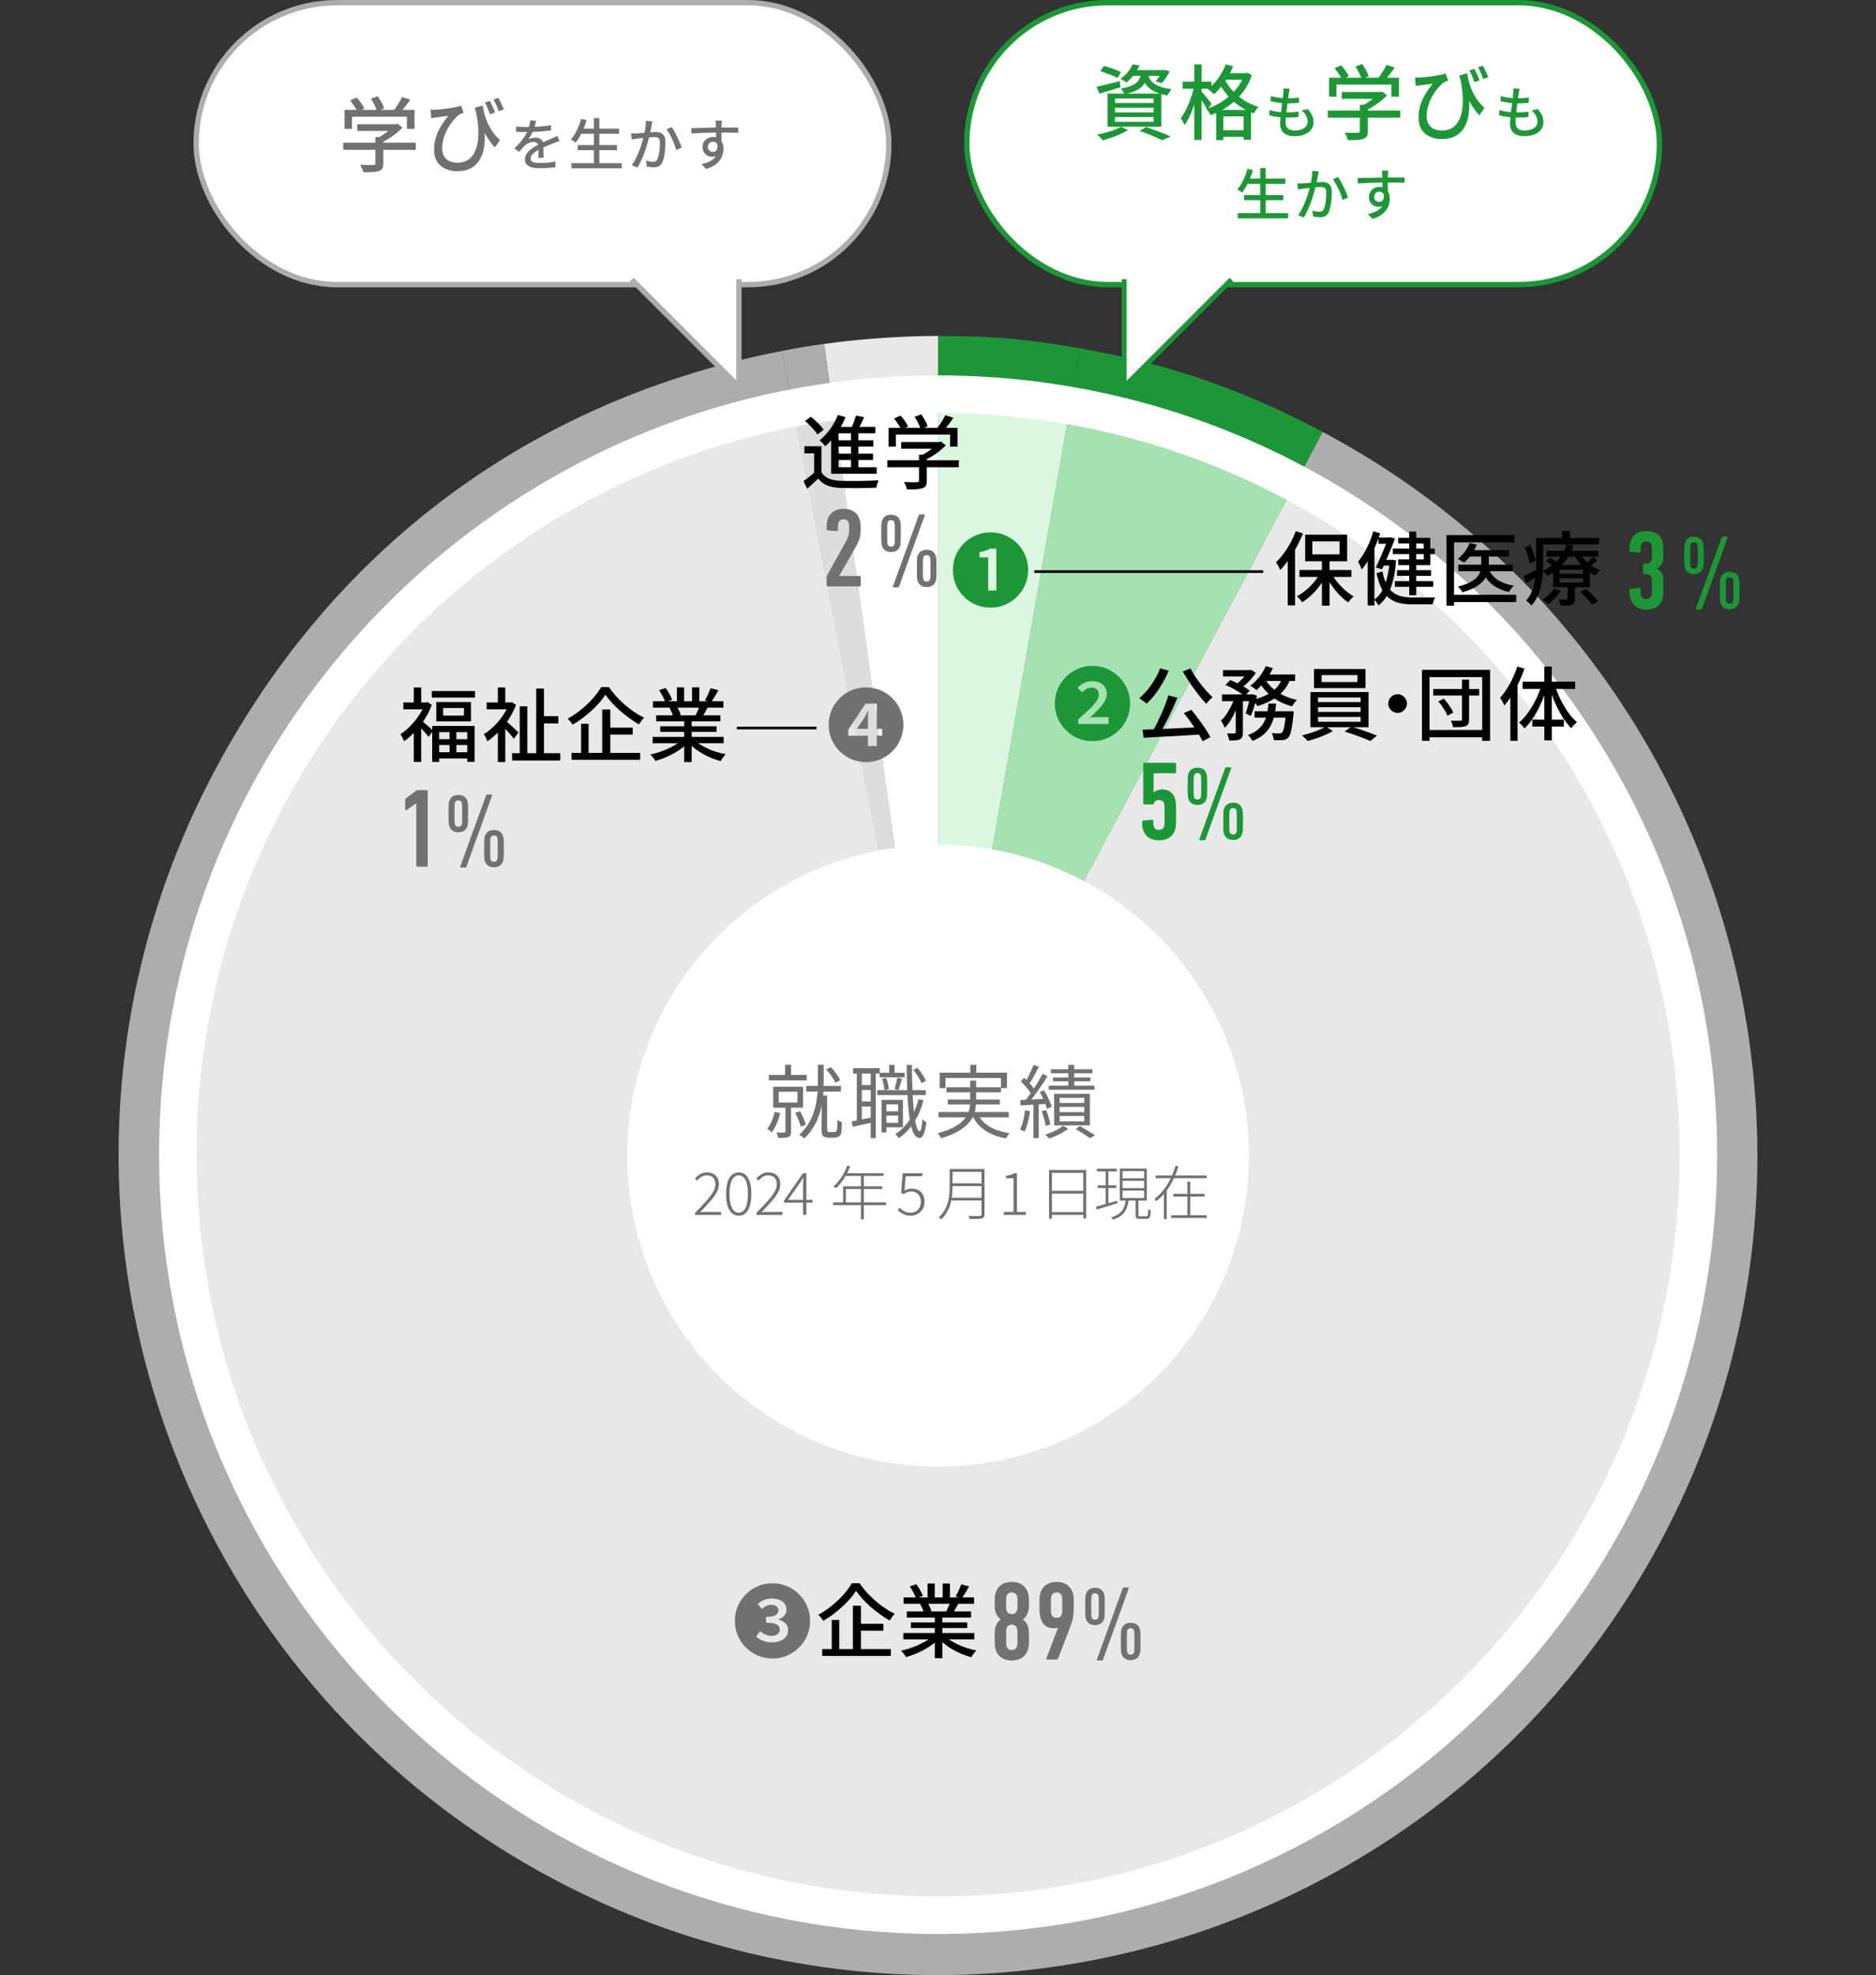 <?xml version="1.0" encoding="UTF-8"?><svg id="_レイヤー_1" xmlns="http://www.w3.org/2000/svg" viewBox="0 0 700 736.744"><rect x="0" y="0" width="700" height="736.744" fill="#333333" stroke="none"/><defs><style>.cls-1,.cls-2,.cls-3,.cls-4,.cls-5,.cls-6{stroke-miterlimit:10;}.cls-1,.cls-4{stroke:#adadad;}.cls-1,.cls-4,.cls-6{stroke-width:2px;}.cls-1,.cls-7,.cls-5{fill:#fff;}.cls-8{fill:#000;}.cls-8,.cls-9,.cls-10,.cls-11,.cls-12,.cls-13,.cls-14,.cls-7,.cls-15,.cls-16,.cls-17{stroke-width:0px;}.cls-9{fill:#717171;}.cls-10{fill:#a6e2b1;}.cls-10,.cls-11,.cls-13,.cls-16{fill-rule:evenodd;}.cls-11{fill:#dcf7e1;}.cls-2{stroke:#fff;stroke-width:14px;}.cls-2,.cls-3,.cls-4,.cls-6{fill:none;}.cls-3{stroke:#000;}.cls-12{fill:#727171;}.cls-13,.cls-14{fill:#e8e8e8;}.cls-15{fill:#adadad;}.cls-16{fill:#ddd;}.cls-5{stroke-width:1.842px;}.cls-5,.cls-6{stroke:#1d9637;}.cls-17{fill:#1d9637;}</style></defs><path class="cls-14" d="M350,430.986l-42.542-302.702c13.374-1.88,29.036-2.975,42.542-2.975v305.677Z"/><path class="cls-15" d="M350,430.986l-58.326-300.061c6.629-1.289,9.097-1.702,15.784-2.641l42.542,302.702Z"/><path class="cls-15" d="M350,430.986l143.507-269.897c149.06,79.257,205.647,264.344,126.39,413.404-79.257,149.06-264.344,205.647-413.404,126.39C57.433,621.626.847,436.539,80.103,287.479c44.384-83.474,118.768-138.515,211.571-156.554l58.326,300.061Z"/><path class="cls-17" d="M350,430.986l53.08-301.033c33.251,5.863,60.614,15.285,90.426,31.136l-143.507,269.897Z"/><path class="cls-17" d="M350,430.986V125.309c20.258,0,33.13,1.126,53.08,4.644l-53.08,301.033Z"/><path class="cls-7" d="M350.061,430.982l-39.486-280.958c12.413-1.745,26.951-2.761,39.486-2.761v283.719Z"/><path class="cls-16" d="M350.061,430.982l-54.136-278.506c6.153-1.196,8.443-1.579,14.65-2.452l39.486,280.958Z"/><path class="cls-13" d="M350.061,430.982l133.198-250.509c138.352,73.563,190.874,245.354,117.311,383.707s-245.354,190.874-383.707,117.311c-138.352-73.563-190.874-245.354-117.311-383.707,41.195-77.477,110.237-128.565,196.373-145.308l54.136,278.506Z"/><path class="cls-10" d="M350.061,430.982l49.267-279.408c30.863,5.442,56.26,14.187,83.931,28.9l-133.198,250.509Z"/><path class="cls-11" d="M350.061,430.982V147.263c18.803,0,30.75,1.045,49.267,4.31l-49.267,279.408Z"/><rect class="cls-7" x="360.723" y="1" width="258.464" height="105.162" rx="52.581" ry="52.581"/><rect class="cls-6" x="360.723" y="1" width="258.464" height="105.162" rx="52.581" ry="52.581"/><path class="cls-17" d="M409.139,32.418c1.115-.243,2.443-.562,3.982-.957,1.541-.396,3.102-.795,4.682-1.201l.305,2.28c-1.357.426-2.721.847-4.088,1.262-1.369.415-2.621.796-3.756,1.14l-1.125-2.523ZM418.289,47.315l2.646,1.216c-.832.486-1.785.973-2.859,1.459s-2.184.928-3.328,1.322c-1.145.396-2.234.745-3.268,1.049-.143-.202-.34-.44-.594-.714-.252-.273-.516-.543-.789-.806-.273-.264-.523-.477-.746-.639,1.055-.202,2.133-.451,3.238-.744,1.104-.294,2.152-.624,3.146-.988.992-.365,1.844-.75,2.553-1.155ZM410.599,26.551l1.275-1.945c.689.162,1.434.375,2.234.639s1.57.537,2.311.82c.74.284,1.363.558,1.869.821l-1.307,2.188c-.467-.263-1.068-.547-1.809-.851-.74-.305-1.51-.604-2.311-.897-.801-.293-1.555-.552-2.264-.775ZM413.273,34.912h20.064v12.343h-20.064v-12.343ZM416.041,36.736v1.702h14.408v-1.702h-14.408ZM416.041,40.202v1.732h14.408v-1.732h-14.408ZM416.041,43.666v1.764h14.408v-1.764h-14.408ZM422.607,24.029l2.584.395c-.549,1.155-1.223,2.28-2.021,3.375-.801,1.094-1.779,2.098-2.934,3.01-.264-.264-.609-.527-1.035-.791-.426-.263-.811-.466-1.154-.607,1.135-.771,2.082-1.637,2.842-2.6.76-.962,1.332-1.89,1.719-2.781ZM425.89,26.977h2.584c-.164,1.095-.422,2.067-.775,2.919-.355.851-.857,1.61-1.506,2.279s-1.51,1.242-2.584,1.718c-1.074.477-2.432.877-4.072,1.201-.102-.305-.289-.658-.562-1.064-.273-.405-.533-.739-.775-1.003,1.438-.223,2.623-.512,3.557-.866.932-.354,1.676-.775,2.234-1.262.557-.486.982-1.054,1.277-1.702.293-.648.5-1.389.623-2.22ZM422.394,26.157h11.977v2.098h-13.619l1.643-2.098ZM425.281,48.834l2.371-1.429c1.096.365,2.209.756,3.344,1.171,1.137.415,2.209.826,3.223,1.231,1.014.404,1.885.79,2.615,1.154l-3.283,1.368c-.607-.345-1.354-.714-2.234-1.109s-1.84-.801-2.873-1.216-2.088-.806-3.162-1.171ZM428.351,27.616c.143.608.365,1.201.67,1.778.303.577.764,1.115,1.383,1.611.617.497,1.469.938,2.553,1.322s2.479.689,4.182.912c-.244.284-.514.659-.807,1.125s-.512.881-.654,1.246c-1.822-.324-3.322-.755-4.498-1.292s-2.104-1.155-2.781-1.854c-.68-.699-1.197-1.438-1.551-2.219-.355-.78-.635-1.576-.836-2.387l2.34-.243ZM433.642,26.157h.455l.457-.092,1.885.518c-.406.811-.873,1.621-1.398,2.432-.527.811-1.055,1.489-1.582,2.037l-2.25-.73c.447-.486.898-1.079,1.354-1.778.457-.699.816-1.372,1.08-2.021v-.364Z"/><path class="cls-17" d="M445.558,32.206l1.732.578c-.242,1.216-.553,2.478-.928,3.785-.375,1.307-.789,2.589-1.246,3.845-.455,1.257-.953,2.423-1.488,3.496-.537,1.075-1.09,1.997-1.658,2.767-.121-.385-.324-.825-.607-1.322-.283-.496-.547-.917-.791-1.262.527-.669,1.045-1.464,1.551-2.387.506-.922.979-1.92,1.414-2.994s.826-2.163,1.17-3.268c.346-1.104.629-2.184.852-3.238ZM441.303,30.443h10.762v2.675h-10.762v-2.675ZM445.619,24.029h2.736v28.181h-2.736v-28.181ZM448.203,34.06c.184.183.461.486.836.912s.77.893,1.186,1.398c.416.507.801.973,1.156,1.398.354.426.592.74.713.942l-1.611,2.189c-.182-.365-.43-.801-.744-1.308s-.652-1.033-1.018-1.581c-.365-.547-.711-1.063-1.033-1.55-.326-.486-.6-.871-.822-1.155l1.338-1.247ZM464.314,27.281h.488l.516-.121,1.793.852c-.648,1.905-1.494,3.643-2.537,5.213-1.045,1.571-2.24,2.975-3.588,4.211s-2.807,2.315-4.377,3.237c-1.57.923-3.188,1.678-4.85,2.265-.162-.344-.4-.749-.715-1.216-.314-.466-.613-.831-.896-1.095,1.541-.486,3.045-1.135,4.516-1.945,1.469-.811,2.836-1.768,4.104-2.873,1.266-1.104,2.375-2.33,3.328-3.678s1.693-2.812,2.219-4.394v-.456ZM457.385,23.998l2.736.73c-.549,1.378-1.201,2.71-1.961,3.997-.762,1.287-1.582,2.478-2.463,3.572-.883,1.095-1.789,2.057-2.721,2.888-.162-.183-.375-.396-.639-.639s-.543-.486-.836-.729c-.295-.243-.553-.436-.775-.577,1.398-1.074,2.686-2.432,3.861-4.073,1.174-1.642,2.107-3.364,2.797-5.169ZM453.797,40.992h13.012v11.156h-2.768v-8.725h-7.568v8.847h-2.676v-11.278ZM456.685,29.075c.648,1.398,1.564,2.802,2.75,4.211,1.186,1.408,2.631,2.695,4.332,3.86,1.703,1.166,3.648,2.072,5.838,2.721-.184.183-.391.416-.623.699-.234.284-.447.578-.639.882-.193.304-.361.577-.502.82-2.209-.79-4.186-1.828-5.928-3.115-1.744-1.287-3.229-2.706-4.453-4.257-1.227-1.55-2.195-3.085-2.904-4.605l2.129-1.216ZM454.922,48.561h10.609v2.493h-10.609v-2.493ZM456.746,27.281h8.33v2.463h-8.33v-2.463Z"/><path class="cls-17" d="M473.719,41.012c.711.237,1.443.426,2.195.564.752.14,1.502.233,2.246.282.746.049,1.453.073,2.121.073.684,0,1.391-.021,2.123-.062.73-.042,1.451-.104,2.162-.188l-.062,1.965c-.641.069-1.281.122-1.924.156-.641.035-1.303.053-1.984.053-1.254,0-2.494-.073-3.721-.22s-2.312-.352-3.26-.616l.104-2.007ZM474.199,35.808c.6.195,1.262.355,1.986.481.725.125,1.463.219,2.215.281.754.063,1.457.095,2.111.095.809,0,1.568-.024,2.277-.073.711-.049,1.352-.115,1.924-.198l-.062,1.964c-.656.057-1.303.104-1.943.146-.643.042-1.395.062-2.258.062-.641,0-1.334-.034-2.08-.104-.744-.069-1.486-.17-2.225-.303-.74-.132-1.422-.275-2.049-.429l.104-1.923ZM481.222,33.113c-.07.32-.129.613-.178.877-.049.266-.094.522-.137.773-.041.349-.1.805-.178,1.369-.076.564-.162,1.195-.26,1.892-.098.697-.189,1.414-.271,2.152-.084.739-.168,1.46-.252,2.163-.084.704-.146,1.345-.188,1.923-.043.579-.062,1.049-.062,1.411,0,.947.275,1.686.824,2.215.551.53,1.391.795,2.52.795,1.018,0,1.891-.14,2.623-.418.73-.279,1.291-.669,1.682-1.171.391-.501.586-1.079.586-1.734,0-.711-.186-1.421-.555-2.132s-.922-1.394-1.66-2.048l2.318-.481c.697.822,1.221,1.62,1.568,2.394s.521,1.612.521,2.519c0,1.031-.295,1.937-.887,2.717-.594.78-1.418,1.386-2.477,1.818-1.061.432-2.314.647-3.764.647-1.016,0-1.93-.16-2.736-.48-.809-.32-1.447-.829-1.912-1.525-.469-.697-.701-1.623-.701-2.78,0-.432.035-1.01.105-1.734.068-.725.156-1.519.26-2.383.105-.863.217-1.745.336-2.644.117-.898.223-1.748.312-2.55.09-.801.156-1.487.199-2.059.041-.418.062-.745.062-.982s-.014-.46-.043-.669l2.342.126Z"/><path class="cls-17" d="M495.443,41.235h27.025v2.645h-27.025v-2.645ZM495.93,28.984h26.082v7.083h-2.826v-4.529h-20.521v4.529h-2.734v-7.083ZM497.996,25.457l2.432-1.095c.568.608,1.125,1.297,1.672,2.067s.943,1.449,1.186,2.037l-2.553,1.246c-.244-.588-.629-1.277-1.156-2.067s-1.053-1.52-1.58-2.188ZM500.672,34.334h14.621v2.522h-14.621v-2.522ZM507.42,39.107h2.949v9.91c0,.791-.117,1.398-.35,1.824-.234.426-.674.749-1.322.973-.629.202-1.41.329-2.342.38s-2.076.076-3.436.076c-.08-.405-.238-.877-.471-1.414s-.471-.998-.715-1.383c.711.021,1.404.041,2.084.061.678.021,1.271.026,1.777.016.506-.01.861-.016,1.064-.016.305-.02.506-.07.607-.151s.152-.233.152-.456v-9.819ZM505.748,24.819l2.523-.942c.486.689.967,1.465,1.443,2.325.477.862.807,1.606.988,2.234l-2.676,1.064c-.162-.648-.461-1.414-.896-2.295-.436-.882-.896-1.677-1.383-2.387ZM514.381,34.334h.699l.639-.152,1.824,1.398c-.689.729-1.479,1.449-2.371,2.158-.893.71-1.828,1.368-2.812,1.976-.982.608-1.961,1.146-2.934,1.611-.182-.263-.43-.562-.744-.896s-.594-.603-.836-.806c.83-.385,1.666-.852,2.508-1.398s1.615-1.109,2.326-1.688c.709-.577,1.275-1.129,1.701-1.656v-.547ZM517.361,24.21l3.07.974c-.67.973-1.379,1.936-2.129,2.888-.75.953-1.439,1.763-2.066,2.432l-2.311-.912c.404-.486.82-1.043,1.246-1.672.426-.628.836-1.267,1.23-1.915.396-.648.715-1.246.959-1.794Z"/><path class="cls-17" d="M528,28.922c.508.041,1.064.041,1.672,0,.711-.02,1.521-.08,2.434-.182s1.844-.223,2.797-.365c.951-.142,1.828-.293,2.629-.456.801-.162,1.434-.334,1.9-.517l.912,2.675c-.225.062-.486.147-.791.259s-.568.228-.791.35c-.404.304-.881.734-1.428,1.292s-1.109,1.231-1.688,2.021-1.115,1.672-1.611,2.645c-.496.974-.902,2.022-1.217,3.146-.314,1.125-.471,2.285-.471,3.481,0,1.014.152,1.859.457,2.538.303.68.713,1.231,1.23,1.657.518.425,1.115.734,1.793.927.68.192,1.395.289,2.145.289,2.391,0,4.23-.806,5.518-2.417,1.285-1.611,2.047-3.876,2.279-6.795.232-2.918-.066-6.343-.896-10.274l2.797,4.863c.324,1.683.506,3.375.547,5.077s-.111,3.313-.457,4.834c-.344,1.52-.91,2.872-1.701,4.058s-1.855,2.123-3.191,2.812c-1.338.688-2.99,1.033-4.957,1.033-1.195,0-2.314-.172-3.357-.517-1.045-.345-1.961-.841-2.752-1.489s-1.404-1.47-1.84-2.463c-.436-.992-.652-2.147-.652-3.465,0-1.338.146-2.6.439-3.785.295-1.186.689-2.3,1.186-3.344.498-1.044,1.064-2.026,1.703-2.949.639-.922,1.303-1.798,1.99-2.63-.445.062-.967.127-1.564.198s-1.176.142-1.732.213c-.559.071-1.01.137-1.354.197-.283.021-.562.051-.836.091-.273.041-.572.092-.896.152l-.244-3.162ZM547.457,27.342c.141.933.35,1.936.623,3.01s.648,2.173,1.125,3.298,1.094,2.245,1.854,3.359c.76,1.115,1.719,2.199,2.873,3.253l-1.977,2.735c-1.113-1.235-2.117-2.588-3.008-4.058-.893-1.47-1.703-3.096-2.434-4.88-.729-1.783-1.418-3.739-2.066-5.867l3.01-.851ZM550.133,25.639c.201.406.424.867.668,1.384.242.517.48,1.028.715,1.535.232.507.42.973.562,1.398l-1.885.669c-.164-.466-.355-.958-.578-1.475s-.441-1.028-.654-1.535-.43-.963-.652-1.368l1.824-.608ZM553.324,24.485c.324.588.678,1.297,1.064,2.128.385.831.709,1.561.973,2.188l-1.916.669c-.242-.709-.543-1.459-.896-2.25-.355-.79-.705-1.489-1.049-2.098l1.824-.638Z"/><path class="cls-17" d="M559.506,41.012c.711.237,1.441.426,2.193.564.754.14,1.502.233,2.248.282.744.049,1.451.073,2.121.073.682,0,1.389-.021,2.121-.062s1.453-.104,2.164-.188l-.064,1.965c-.641.069-1.281.122-1.922.156-.641.035-1.303.053-1.986.053-1.254,0-2.494-.073-3.719-.22-1.227-.146-2.314-.352-3.262-.616l.105-2.007ZM559.986,35.808c.6.195,1.262.355,1.986.481.723.125,1.463.219,2.215.281.752.063,1.455.095,2.111.095.807,0,1.566-.024,2.277-.073s1.352-.115,1.922-.198l-.062,1.964c-.654.057-1.303.104-1.943.146s-1.393.062-2.258.062c-.641,0-1.334-.034-2.078-.104-.746-.069-1.488-.17-2.227-.303-.738-.132-1.422-.275-2.049-.429l.105-1.923ZM567.008,33.113c-.068.32-.129.613-.178.877-.049.266-.094.522-.135.773-.043.349-.102.805-.178,1.369s-.164,1.195-.262,1.892c-.098.697-.188,1.414-.271,2.152-.084.739-.168,1.46-.25,2.163-.084.704-.146,1.345-.189,1.923-.041.579-.062,1.049-.062,1.411,0,.947.275,1.686.826,2.215.551.53,1.391.795,2.518.795,1.018,0,1.893-.14,2.623-.418.732-.279,1.293-.669,1.684-1.171.389-.501.584-1.079.584-1.734,0-.711-.184-1.421-.553-2.132s-.924-1.394-1.662-2.048l2.32-.481c.697.822,1.219,1.62,1.566,2.394.35.773.523,1.612.523,2.519,0,1.031-.297,1.937-.889,2.717s-1.418,1.386-2.477,1.818c-1.059.432-2.312.647-3.762.647-1.018,0-1.93-.16-2.738-.48s-1.445-.829-1.912-1.525c-.467-.697-.699-1.623-.699-2.78,0-.432.033-1.01.104-1.734s.156-1.519.262-2.383c.104-.863.215-1.745.334-2.644s.223-1.748.314-2.55c.09-.801.156-1.487.197-2.059.043-.418.062-.745.062-.982s-.014-.46-.041-.669l2.34.126Z"/><path class="cls-17" d="M465.463,62.979l2.049.46c-.307,1.072-.672,2.128-1.098,3.166-.424,1.038-.887,1.999-1.389,2.884s-1.025,1.662-1.568,2.331c-.139-.111-.316-.241-.533-.387-.215-.146-.436-.293-.658-.439s-.424-.261-.605-.345c.57-.613,1.094-1.327,1.566-2.143.475-.814.902-1.695,1.287-2.644.383-.947.699-1.908.949-2.884ZM461.869,79.51h18.768v1.923h-18.768v-1.923ZM464.209,72.76h14.631v1.901h-14.631v-1.901ZM465.109,66.636h14.504v1.923h-14.504v-1.923ZM470.228,62.686h2.049v17.786h-2.049v-17.786Z"/><path class="cls-17" d="M484.127,68.392c.35.014.688.021,1.014.021.328,0,.666-.007,1.014-.021.336-.014.746-.038,1.234-.073.486-.035,1.014-.076,1.578-.126.564-.048,1.127-.097,1.691-.146s1.084-.087,1.559-.115c.473-.028.855-.042,1.148-.042.684,0,1.289.108,1.818.324s.951.596,1.266,1.139c.312.544.469,1.303.469,2.278,0,.822-.035,1.711-.104,2.665-.07.954-.191,1.867-.365,2.737-.176.871-.416,1.599-.723,2.185-.334.725-.77,1.208-1.305,1.452-.537.244-1.176.366-1.914.366-.389,0-.814-.028-1.273-.084-.461-.056-.865-.125-1.213-.209l-.334-2.174c.277.07.582.14.908.209.328.07.639.122.93.157.293.035.531.052.711.052.377,0,.707-.065.994-.198.285-.132.525-.4.721-.805.209-.432.383-.989.521-1.672.141-.683.244-1.414.314-2.194.068-.78.104-1.533.104-2.258,0-.612-.086-1.065-.26-1.358-.176-.292-.422-.491-.742-.596-.322-.104-.697-.156-1.129-.156-.334,0-.791.024-1.369.073s-1.195.107-1.85.178c-.654.069-1.262.136-1.818.198s-.996.115-1.316.156c-.266.028-.604.07-1.014.126-.412.056-.764.111-1.057.167l-.209-2.257ZM492.07,63.94c-.043.209-.092.446-.146.711-.057.265-.105.509-.146.731-.057.278-.123.624-.199,1.034-.076.411-.156.836-.24,1.275-.084.438-.174.86-.271,1.265-.139.585-.312,1.261-.521,2.026-.209.767-.451,1.586-.723,2.456-.271.871-.578,1.756-.918,2.654-.342.898-.711,1.776-1.109,2.634-.396.856-.824,1.654-1.285,2.393l-2.152-.856c.488-.655.941-1.383,1.359-2.185.418-.801.801-1.63,1.148-2.486.348-.857.662-1.704.941-2.54.277-.836.518-1.612.721-2.33.201-.718.359-1.334.471-1.85.195-.892.352-1.783.469-2.675.119-.892.172-1.728.158-2.509l2.445.251ZM499.279,66.051c.322.432.662.976,1.025,1.63.361.655.721,1.352,1.076,2.09.355.739.676,1.449.961,2.132s.512,1.269.68,1.756l-2.068.961c-.141-.557-.34-1.188-.596-1.891-.26-.704-.551-1.418-.879-2.143s-.676-1.411-1.045-2.059c-.369-.648-.734-1.194-1.098-1.641l1.943-.836Z"/><path class="cls-17" d="M506.574,66.427c.6-.014,1.271-.027,2.018-.042.744-.014,1.535-.031,2.371-.052.836-.021,1.67-.042,2.498-.063.828-.021,1.619-.034,2.373-.041.752-.007,1.42-.011,2.006-.011h6.291l-.043,1.965c-.598-.028-1.41-.053-2.434-.073-1.023-.021-2.311-.031-3.855-.031-.92,0-1.867.007-2.844.021-.975.014-1.953.039-2.936.073-.982.035-1.93.073-2.844.115-.912.041-1.758.091-2.539.146l-.062-2.006ZM517.693,72.53c0,1.031-.137,1.885-.408,2.561s-.658,1.185-1.16,1.525c-.5.342-1.107.513-1.816.513-.434,0-.855-.077-1.266-.23s-.787-.387-1.129-.7-.613-.696-.814-1.149c-.203-.452-.303-.972-.303-1.557,0-.738.178-1.391.533-1.954.355-.564.828-1.007,1.42-1.327s1.236-.481,1.934-.481c.863,0,1.586.195,2.164.586.578.39,1.014.916,1.305,1.577.293.662.439,1.411.439,2.247,0,.683-.104,1.39-.312,2.121s-.559,1.439-1.045,2.122c-.488.683-1.146,1.306-1.977,1.87-.828.564-1.863,1.027-3.104,1.39l-1.775-1.755c.934-.195,1.775-.457,2.529-.784.752-.327,1.4-.731,1.943-1.212.543-.481.965-1.052,1.264-1.714s.449-1.432.449-2.31c0-.836-.184-1.442-.553-1.818s-.82-.564-1.35-.564c-.32,0-.627.077-.918.23-.293.153-.531.376-.711.668-.182.293-.271.648-.271,1.066,0,.585.191,1.042.574,1.369s.826.491,1.326.491c.404,0,.75-.115,1.035-.346.285-.229.484-.592.596-1.086.111-.495.084-1.125-.084-1.892l1.484.543ZM518.008,63.648c-.016.083-.031.229-.053.438s-.039.418-.053.627-.021.362-.021.46c-.014.265-.023.631-.031,1.097-.006.468-.01.979-.01,1.536s.004,1.118.01,1.683c.008.564.014,1.095.021,1.589s.01.909.01,1.243l-2.027-.836v-.951c0-.41-.002-.878-.01-1.4s-.014-1.041-.021-1.557c-.006-.516-.014-.989-.02-1.421-.008-.432-.018-.76-.031-.982-.029-.335-.061-.648-.096-.94-.033-.293-.059-.487-.072-.585h2.404Z"/><rect class="cls-7" x="73.189" y="1" width="258.464" height="105.162" rx="52.581" ry="52.581"/><rect class="cls-4" x="73.189" y="1" width="258.464" height="105.162" rx="52.581" ry="52.581"/><polyline class="cls-1" points="275.728 104.162 275.728 144.277 235.728 104.277"/><path class="cls-9" d="M128.097,53.235h27.025v2.645h-27.025v-2.645ZM128.584,40.984h26.083v7.083h-2.827v-4.529h-20.521v4.529h-2.735v-7.083ZM130.65,37.457l2.433-1.095c.567.608,1.125,1.297,1.672,2.067s.942,1.449,1.186,2.037l-2.554,1.246c-.243-.588-.628-1.277-1.155-2.067s-1.054-1.52-1.581-2.188ZM133.326,46.334h14.622v2.522h-14.622v-2.522ZM140.075,51.107h2.948v9.91c0,.791-.117,1.398-.35,1.824-.233.426-.674.749-1.322.973-.628.202-1.409.329-2.341.38-.933.051-2.077.076-3.436.076-.081-.405-.238-.877-.471-1.414-.233-.537-.472-.998-.715-1.383.71.021,1.403.041,2.083.061.679.021,1.271.026,1.778.016.506-.01.861-.016,1.063-.016.305-.02.507-.07.608-.151s.152-.233.152-.456v-9.819ZM138.402,36.819l2.523-.942c.486.689.968,1.465,1.444,2.325.476.862.806,1.606.988,2.234l-2.676,1.064c-.162-.648-.461-1.414-.896-2.295-.437-.882-.896-1.677-1.384-2.387ZM147.036,46.334h.699l.639-.152,1.824,1.398c-.689.729-1.479,1.449-2.371,2.158-.893.71-1.829,1.368-2.812,1.976-.983.608-1.961,1.146-2.934,1.611-.183-.263-.431-.562-.745-.896s-.593-.603-.836-.806c.831-.385,1.667-.852,2.509-1.398.841-.547,1.615-1.109,2.325-1.688.709-.577,1.276-1.129,1.702-1.656v-.547ZM150.015,36.21l3.07.974c-.669.973-1.378,1.936-2.128,2.888-.75.953-1.439,1.763-2.067,2.432l-2.311-.912c.405-.486.821-1.043,1.247-1.672.425-.628.836-1.267,1.23-1.915.396-.648.715-1.246.958-1.794Z"/><path class="cls-9" d="M160.655,40.922c.507.041,1.064.041,1.672,0,.71-.02,1.521-.08,2.433-.182s1.844-.223,2.797-.365c.952-.142,1.828-.293,2.629-.456.801-.162,1.434-.334,1.9-.517l.912,2.675c-.224.062-.486.147-.791.259-.304.111-.567.228-.79.35-.405.304-.882.734-1.429,1.292s-1.109,1.231-1.688,2.021c-.577.79-1.114,1.672-1.611,2.645-.496.974-.901,2.022-1.216,3.146-.314,1.125-.471,2.285-.471,3.481,0,1.014.151,1.859.456,2.538.304.68.714,1.231,1.23,1.657.518.425,1.115.734,1.794.927s1.394.289,2.144.289c2.391,0,4.23-.806,5.518-2.417,1.286-1.611,2.047-3.876,2.279-6.795.233-2.918-.065-6.343-.896-10.274l2.797,4.863c.324,1.683.507,3.375.547,5.077.041,1.702-.111,3.313-.456,4.834-.345,1.52-.911,2.872-1.702,4.058-.79,1.186-1.854,2.123-3.191,2.812-1.338.688-2.99,1.033-4.956,1.033-1.195,0-2.315-.172-3.358-.517-1.044-.345-1.961-.841-2.752-1.489-.79-.648-1.403-1.47-1.839-2.463-.436-.992-.653-2.147-.653-3.465,0-1.338.146-2.6.44-3.785s.688-2.3,1.186-3.344,1.064-2.026,1.703-2.949c.638-.922,1.302-1.798,1.99-2.63-.445.062-.968.127-1.565.198s-1.176.142-1.732.213c-.558.071-1.009.137-1.353.197-.284.021-.562.051-.836.091-.274.041-.573.092-.897.152l-.243-3.162ZM180.111,39.342c.142.933.35,1.936.623,3.01.274,1.074.648,2.173,1.125,3.298s1.095,2.245,1.854,3.359c.76,1.115,1.718,2.199,2.873,3.253l-1.977,2.735c-1.114-1.235-2.117-2.588-3.009-4.058-.893-1.47-1.703-3.096-2.433-4.88-.729-1.783-1.419-3.739-2.067-5.867l3.01-.851ZM182.787,37.639c.202.406.425.867.668,1.384s.481,1.028.715,1.535c.232.507.42.973.562,1.398l-1.885.669c-.163-.466-.354-.958-.578-1.475-.223-.517-.44-1.028-.653-1.535s-.431-.963-.653-1.368l1.824-.608ZM185.978,36.485c.324.588.679,1.297,1.064,2.128.385.831.709,1.561.973,2.188l-1.915.669c-.243-.709-.543-1.459-.897-2.25-.354-.79-.704-1.489-1.049-2.098l1.824-.638Z"/><path class="cls-9" d="M200.04,45.049c-.084.404-.199.896-.346,1.474-.146.578-.358,1.229-.637,1.954-.237.585-.526,1.185-.867,1.798-.342.613-.693,1.17-1.056,1.672.236-.14.512-.254.825-.345s.634-.16.962-.209c.327-.049.623-.073.888-.073.836,0,1.539.24,2.111.721.571.48.856,1.174.856,2.08v1.023c0,.404.007.829.021,1.275.014.446.023.885.031,1.316.007.433.01.809.01,1.129h-1.985c.014-.265.028-.575.042-.931.014-.354.024-.728.031-1.118.007-.39.011-.766.011-1.128v-.962c-.015-.627-.202-1.079-.564-1.358-.362-.278-.787-.418-1.275-.418-.627,0-1.25.146-1.87.439-.62.292-1.153.647-1.599,1.065-.293.293-.596.627-.909,1.003-.313.377-.645.788-.993,1.233l-1.797-1.338c.961-.905,1.776-1.769,2.445-2.591s1.223-1.606,1.661-2.352c.439-.745.784-1.453,1.035-2.121.223-.571.403-1.153.543-1.745.139-.593.223-1.146.251-1.662l2.174.167ZM192.557,47.161c.557.083,1.17.143,1.839.178s1.254.052,1.756.052c.934,0,1.943-.021,3.03-.062s2.185-.111,3.292-.209,2.156-.236,3.146-.418v1.943c-.739.098-1.526.188-2.362.272-.836.083-1.686.149-2.55.198-.863.049-1.692.084-2.486.104-.795.021-1.52.031-2.174.031-.293,0-.638-.003-1.035-.011-.396-.007-.808-.023-1.232-.052-.426-.028-.833-.049-1.223-.062v-1.965ZM208.797,52.594c-.195.07-.422.146-.68.23-.258.083-.512.174-.763.271s-.48.188-.689.271c-.711.279-1.536.613-2.477,1.003-.94.391-1.905.844-2.895,1.359-.669.348-1.247.696-1.735,1.045-.487.348-.867.71-1.139,1.087-.271.376-.407.787-.407,1.232,0,.362.083.655.25.878.168.223.4.394.7.512.3.119.662.202,1.087.251s.902.073,1.432.073c.836,0,1.783-.049,2.843-.146,1.059-.097,2.048-.229,2.968-.396l-.062,2.11c-.502.056-1.087.115-1.756.178s-1.355.111-2.059.146c-.704.034-1.369.052-1.996.052-1.045,0-1.985-.098-2.821-.292-.836-.195-1.498-.533-1.985-1.014-.488-.48-.731-1.153-.731-2.017,0-.683.156-1.3.47-1.85.313-.551.725-1.049,1.233-1.495.509-.445,1.076-.856,1.703-1.232.627-.377,1.247-.718,1.86-1.024.654-.348,1.265-.651,1.828-.909.564-.258,1.094-.491,1.589-.7.494-.209.958-.418,1.39-.627.362-.153.704-.303,1.024-.449s.641-.303.961-.471l.857,1.923Z"/><path class="cls-9" d="M216.822,44.339l2.049.46c-.307,1.072-.673,2.128-1.098,3.166s-.888,1.999-1.39,2.884-1.024,1.662-1.567,2.331c-.14-.111-.317-.241-.533-.387-.216-.146-.436-.293-.658-.439s-.425-.261-.606-.345c.571-.613,1.094-1.327,1.567-2.143.474-.814.902-1.695,1.286-2.644.383-.947.7-1.908.95-2.884ZM213.227,60.871h18.769v1.923h-18.769v-1.923ZM215.568,54.121h14.63v1.901h-14.63v-1.901ZM216.468,47.997h14.504v1.923h-14.504v-1.923ZM221.588,44.046h2.048v17.786h-2.048v-17.786Z"/><path class="cls-9" d="M235.486,49.752c.349.014.687.021,1.014.021s.665-.007,1.014-.021c.335-.014.745-.038,1.233-.073.487-.035,1.014-.076,1.578-.126.564-.048,1.128-.097,1.692-.146s1.084-.087,1.558-.115.856-.042,1.149-.042c.683,0,1.288.108,1.818.324.529.216.951.596,1.265,1.139.313.544.47,1.303.47,2.278,0,.822-.035,1.711-.104,2.665s-.191,1.867-.365,2.737c-.175.871-.415,1.599-.722,2.185-.334.725-.77,1.208-1.306,1.452-.537.244-1.175.366-1.913.366-.39,0-.814-.028-1.274-.084s-.864-.125-1.212-.209l-.335-2.174c.278.07.582.14.909.209.327.07.638.122.93.157.293.035.53.052.711.052.376,0,.707-.065.993-.198.285-.132.525-.4.721-.805.209-.432.383-.989.522-1.672s.244-1.414.313-2.194.104-1.533.104-2.258c0-.612-.087-1.065-.261-1.358-.175-.292-.422-.491-.742-.596-.321-.104-.697-.156-1.129-.156-.334,0-.791.024-1.369.073s-1.194.107-1.85.178c-.654.069-1.261.136-1.818.198-.557.062-.996.115-1.316.156-.265.028-.603.07-1.014.126s-.763.111-1.056.167l-.209-2.257ZM243.429,45.3c-.042.209-.091.446-.146.711s-.104.509-.146.731c-.056.278-.122.624-.198,1.034-.077.411-.157.836-.24,1.275-.084.438-.175.86-.271,1.265-.14.585-.313,1.261-.522,2.026-.209.767-.45,1.586-.722,2.456-.271.871-.578,1.756-.919,2.654-.342.898-.711,1.776-1.108,2.634-.396.856-.825,1.654-1.285,2.393l-2.152-.856c.487-.655.94-1.383,1.358-2.185.418-.801.801-1.63,1.149-2.486.348-.857.661-1.704.94-2.54.278-.836.519-1.612.721-2.33s.359-1.334.471-1.85c.195-.892.352-1.783.47-2.675s.171-1.728.157-2.509l2.445.251ZM250.639,47.412c.321.432.662.976,1.024,1.63.362.655.722,1.352,1.076,2.09.355.739.676,1.449.962,2.132.285.683.512,1.269.679,1.756l-2.068.961c-.14-.557-.339-1.188-.596-1.891-.259-.704-.551-1.418-.878-2.143-.328-.725-.676-1.411-1.045-2.059-.37-.648-.735-1.194-1.098-1.641l1.943-.836Z"/><path class="cls-9" d="M257.933,47.788c.599-.014,1.271-.027,2.017-.042.745-.014,1.536-.031,2.372-.052.836-.021,1.669-.042,2.498-.063.828-.021,1.619-.034,2.372-.041.752-.007,1.421-.011,2.006-.011h6.291l-.042,1.965c-.599-.028-1.41-.053-2.435-.073-1.023-.021-2.31-.031-3.855-.031-.92,0-1.867.007-2.843.021s-1.954.039-2.937.073c-.982.035-1.93.073-2.843.115-.912.041-1.759.091-2.539.146l-.062-2.006ZM269.053,53.89c0,1.031-.137,1.885-.408,2.561s-.658,1.185-1.16,1.525c-.501.342-1.107.513-1.817.513-.433,0-.854-.077-1.265-.23-.411-.153-.787-.387-1.129-.7s-.613-.696-.815-1.149c-.202-.452-.303-.972-.303-1.557,0-.738.178-1.391.533-1.954.355-.564.829-1.007,1.421-1.327s1.236-.481,1.934-.481c.863,0,1.585.195,2.163.586.578.39,1.014.916,1.306,1.577.293.662.439,1.411.439,2.247,0,.683-.104,1.39-.313,2.121s-.558,1.439-1.045,2.122c-.488.683-1.146,1.306-1.976,1.87s-1.863,1.027-3.104,1.39l-1.776-1.755c.934-.195,1.776-.457,2.529-.784.752-.327,1.4-.731,1.943-1.212.543-.481.965-1.052,1.265-1.714.299-.662.449-1.432.449-2.31,0-.836-.185-1.442-.554-1.818s-.819-.564-1.349-.564c-.32,0-.627.077-.919.23-.293.153-.53.376-.711.668-.182.293-.271.648-.271,1.066,0,.585.191,1.042.574,1.369.384.327.826.491,1.327.491.404,0,.749-.115,1.035-.346.285-.229.483-.592.596-1.086.111-.495.083-1.125-.084-1.892l1.484.543ZM269.366,45.008c-.015.083-.031.229-.053.438-.021.209-.038.418-.052.627-.015.209-.021.362-.021.46-.014.265-.024.631-.031,1.097-.007.468-.011.979-.011,1.536s.004,1.118.011,1.683.014,1.095.021,1.589c.007.494.01.909.01,1.243l-2.027-.836v-.951c0-.41-.003-.878-.01-1.4-.008-.522-.015-1.041-.021-1.557s-.014-.989-.021-1.421c-.008-.432-.018-.76-.031-.982-.028-.335-.06-.648-.095-.94-.034-.293-.06-.487-.073-.585h2.404Z"/><polyline class="cls-5" points="419.467 104.162 419.467 144.277 459.467 104.277"/><path class="cls-2" d="M633.719,430.698c0,156.672-127.007,283.679-283.679,283.679-37.061,0-72.462-7.107-104.915-20.032-104.738-41.715-178.764-144.036-178.764-263.647,0-143.941,107.206-262.843,246.128-281.216,12.286-1.625,24.821-2.463,37.551-2.463,156.672,0,283.679,127.007,283.679,283.679Z"/><circle class="cls-7" cx="350.04" cy="431.064" r="115.983"/><path class="cls-12" d="M291.115,415.181c-.63,2.699-1.8,5.399-3.12,7.169-.36-.359-1.2-1.02-1.71-1.289,1.29-1.591,2.25-3.96,2.79-6.3l2.04.42ZM301.045,403.001h-14.16v-2.04h6.061v-3.81h2.22v3.81h5.88v2.04ZM295.165,413.17v8.851c0,1.079-.18,1.709-.96,2.069-.78.33-2.01.36-3.78.36-.12-.601-.42-1.47-.72-2.01,1.35.029,2.49.029,2.88,0,.36-.03.48-.12.48-.45v-8.82h-4.561v-7.829h11.16v7.829h-4.5ZM290.575,411.25h6.96v-4.02h-6.96v4.02ZM298.795,420.22c-.36-1.38-1.2-3.51-2.07-5.1l1.771-.63c.93,1.56,1.8,3.66,2.159,5.04l-1.859.689ZM310.944,422.26c.33,0,.75-.06.93-.18.21-.12.42-.42.45-.78.09-.54.15-1.979.12-3.63.42.391,1.17.75,1.71.931,0,1.59-.12,3.39-.271,4.05-.21.659-.51,1.079-1.02,1.38-.42.21-1.14.33-1.77.33h-1.891c-.689,0-1.41-.15-1.949-.511-.511-.449-.66-.93-.66-2.46v-9.029c-.87,4.32-2.67,8.7-6.45,12.239-.42-.39-1.319-1.02-1.92-1.29,5.13-4.649,6.51-10.859,6.84-16.139h-4.229v-2.13h4.319c.03-.57.03-1.11.03-1.62v-6.27h2.16v6.239c0,.54,0,1.08-.03,1.65h6.479v2.13h-6.539c-.03.479-.091.96-.12,1.47h1.5v12.84c0,.27.09.479.27.569.21.15.48.21.81.21h1.23ZM311.664,403.872c-.569-1.44-1.95-3.51-3.39-4.95l1.71-.87c1.5,1.44,2.91,3.45,3.54,4.89l-1.86.931Z"/><path class="cls-12" d="M326.785,400.452v24.089h-1.891v-5.7c-2.399.54-4.77,1.05-6.689,1.44l-.39-2.01,1.89-.36v-17.459h-1.38v-2.01h9.93v1.71h3.54v-2.94h1.979v2.94h3.81v1.71h-9.359v-1.41h-1.439ZM324.894,400.452h-3.3v4.26h3.3v-4.26ZM324.894,406.571h-3.3v4.29h3.3v-4.29ZM324.894,416.891v-4.17h-3.3v4.8l3.3-.63ZM344.604,410.411c-.75,2.82-1.8,5.34-3.12,7.53.42,2.489.99,3.96,1.68,3.989.45,0,.84-1.68,1.021-4.47.33.42,1.14.96,1.47,1.141-.54,4.68-1.59,5.909-2.55,5.879-1.41-.029-2.43-1.619-3.12-4.319-1.32,1.71-2.85,3.18-4.56,4.38-.24-.36-.96-1.14-1.38-1.5,2.159-1.38,3.96-3.18,5.43-5.399-.42-2.521-.69-5.641-.87-9.18h-11.25v-1.83h11.16c-.12-2.91-.181-6.09-.21-9.42h1.979c0,3.3.061,6.51.18,9.42h4.98v1.83h-4.89c.12,2.369.27,4.499.479,6.359.69-1.5,1.26-3.09,1.68-4.83l1.891.42ZM330.745,420.491v1.89h-1.801v-12.119h7.98v10.229h-6.18ZM330.654,402.072c.54,1.289.96,3.029,1.021,4.169l-1.65.391c-.029-1.141-.42-2.88-.899-4.23l1.529-.329ZM330.745,411.941v2.58h4.38v-2.58h-4.38ZM335.125,418.811v-2.67h-4.38v2.67h4.38ZM333.774,406.211c.36-1.141.811-2.97,1.021-4.2l1.829.39c-.479,1.44-.989,3.12-1.38,4.2l-1.47-.39ZM343.854,404.021c-.54-1.38-1.83-3.449-3.09-4.949l1.529-.811c1.32,1.47,2.61,3.51,3.181,4.89l-1.62.87Z"/><path class="cls-12" d="M365.545,416.771c2.13,3.21,5.97,5.159,11.189,5.909-.48.45-1.05,1.351-1.351,1.92-5.85-1.02-9.929-3.539-12.209-7.829h-.271c-1.56,2.97-4.829,5.729-11.669,7.77-.24-.48-.87-1.32-1.351-1.8,5.851-1.62,8.91-3.72,10.47-5.97h-10.169v-1.98h11.189c.359-.93.51-1.89.569-2.819h-8.31v-1.86h8.37v-2.67h-8.85v-1.89h8.85v-2.49h2.22v2.49h9.27v-3.45h-20.699v3.75h-2.16v-5.76h11.43v-2.91h2.22v2.91h11.46v5.76h-2.25v1.59h-9.27v2.67h8.85v1.86h-8.909c-.061.93-.21,1.89-.48,2.819h12.72v1.98h-10.859Z"/><path class="cls-12" d="M384.355,414.491c-.42,2.82-1.11,5.7-2.07,7.62-.33-.271-1.229-.66-1.649-.811.93-1.83,1.499-4.529,1.829-7.14l1.891.33ZM387.595,411.911v12.63h-1.979v-12.51c-1.74.12-3.39.21-4.8.3l-.12-2.01,2.07-.09c.6-.75,1.229-1.59,1.859-2.49-.87-1.35-2.37-3.06-3.72-4.35l1.2-1.41c.3.271.6.54.899.841.99-1.71,2.04-3.99,2.67-5.641l1.95.721c-1.02,2.069-2.31,4.499-3.45,6.18.63.66,1.17,1.319,1.62,1.92,1.23-1.86,2.37-3.811,3.21-5.43l1.86.869c-1.71,2.73-3.96,6.12-6,8.67l4.41-.21c-.421-.899-.9-1.8-1.351-2.58l1.62-.659c1.229,1.949,2.43,4.499,2.88,6.149l-1.77.81c-.12-.54-.33-1.199-.601-1.859l-2.46.149ZM390.175,419.951c-.18-1.44-.78-3.689-1.5-5.43l1.62-.48c.75,1.71,1.41,3.93,1.62,5.4l-1.74.51ZM398.545,421.031c-1.771,1.439-4.65,2.88-7.11,3.63-.33-.42-.989-1.08-1.439-1.47,2.46-.69,5.279-2.04,6.689-3.271l1.86,1.11ZM408.384,406.481h-17.069v-1.529h7.29v-1.62h-5.7v-1.44h5.7v-1.56h-6.479v-1.5h6.479v-1.65h2.22v1.65h6.81v1.5h-6.81v1.56h6.06v1.44h-6.06v1.62h7.56v1.529ZM393.325,419.771v-11.76h13.349v11.76h-13.349ZM395.364,411.401h9.21v-1.89h-9.21v1.89ZM395.364,414.821h9.21v-1.95h-9.21v1.95ZM395.364,418.271h9.21v-2.01h-9.21v2.01ZM402.894,420.01c2.01,1.141,4.319,2.521,5.729,3.48l-1.95,1.08c-1.199-.9-3.359-2.311-5.279-3.45l1.5-1.11Z"/><path class="cls-12" d="M259.355,453.178v-.792c1.687-1.701,3.087-3.179,4.202-4.433,1.114-1.254,1.958-2.376,2.53-3.366.571-.99.857-1.939.857-2.849,0-.631-.113-1.199-.341-1.705s-.583-.905-1.067-1.199c-.483-.293-1.107-.44-1.87-.44-.689,0-1.338.191-1.946.572-.609.382-1.148.858-1.617,1.43l-.814-.77c.602-.675,1.262-1.229,1.98-1.661s1.562-.648,2.53-.648c.938,0,1.737.184,2.397.55s1.166.88,1.519,1.54c.352.66.527,1.43.527,2.31,0,1.012-.289,2.043-.869,3.091-.579,1.049-1.394,2.167-2.441,3.355-1.049,1.188-2.27,2.522-3.663,4.004.425-.029.865-.059,1.32-.088.454-.029.887-.044,1.298-.044h5.147v1.144h-9.68Z"/><path class="cls-12" d="M275.652,453.464c-.997,0-1.848-.315-2.552-.946-.704-.63-1.243-1.551-1.617-2.761s-.561-2.68-.561-4.411.187-3.193.561-4.389.913-2.101,1.617-2.717,1.555-.924,2.552-.924,1.849.308,2.553.924c.703.616,1.238,1.521,1.605,2.717.366,1.195.55,2.658.55,4.389s-.184,3.201-.55,4.411c-.367,1.21-.902,2.131-1.605,2.761-.704.631-1.556.946-2.553.946ZM275.652,452.365c.689,0,1.295-.261,1.815-.781s.92-1.302,1.199-2.343c.278-1.041.418-2.34.418-3.895,0-1.569-.14-2.867-.418-3.894-.279-1.026-.679-1.793-1.199-2.299s-1.126-.76-1.815-.76-1.294.254-1.814.76c-.521.506-.924,1.272-1.21,2.299s-.43,2.324-.43,3.894c0,1.555.144,2.854.43,3.895s.688,1.822,1.21,2.343c.521.521,1.125.781,1.814.781Z"/><path class="cls-12" d="M282.264,453.178v-.792c1.686-1.701,3.087-3.179,4.201-4.433,1.115-1.254,1.958-2.376,2.53-3.366s.858-1.939.858-2.849c0-.631-.114-1.199-.342-1.705s-.583-.905-1.066-1.199c-.484-.293-1.107-.44-1.87-.44-.689,0-1.339.191-1.947.572-.608.382-1.147.858-1.617,1.43l-.813-.77c.602-.675,1.261-1.229,1.979-1.661s1.562-.648,2.53-.648c.938,0,1.738.184,2.398.55s1.166.88,1.518,1.54c.353.66.528,1.43.528,2.31,0,1.012-.29,2.043-.869,3.091-.58,1.049-1.394,2.167-2.442,3.355-1.049,1.188-2.27,2.522-3.663,4.004.426-.029.865-.059,1.32-.088.454-.029.888-.044,1.298-.044h5.148v1.144h-9.68Z"/><path class="cls-12" d="M299.653,453.178v-11.088c0-.366.012-.825.033-1.375.022-.55.048-1.008.077-1.375h-.11c-.19.338-.393.664-.604.979-.213.315-.429.656-.649,1.022l-4.378,6.204h9.152v1.056h-10.626v-.77l7.084-10.23h1.254v15.576h-1.232Z"/><path class="cls-12" d="M310.871,448.493h19.756v1.034h-19.756v-1.034ZM316.194,434.743l1.057.286c-.411,1.07-.895,2.108-1.452,3.112-.558,1.005-1.162,1.937-1.815,2.794-.652.858-1.338,1.617-2.057,2.277-.059-.044-.143-.11-.253-.198s-.224-.176-.341-.264c-.118-.088-.228-.154-.33-.198.733-.63,1.422-1.356,2.068-2.178.645-.821,1.231-1.712,1.76-2.673.527-.961.982-1.947,1.363-2.959ZM314.589,442.487h14.608v1.012h-13.553v5.544h-1.056v-6.556ZM315.381,437.624h14.322v1.012h-14.851l.528-1.012ZM321.255,438.174h1.078v16.654h-1.078v-16.654Z"/><path class="cls-12" d="M339.911,453.464c-.821,0-1.54-.106-2.156-.319-.616-.212-1.147-.476-1.595-.792-.447-.314-.848-.641-1.199-.979l.726-.902c.309.323.653.627,1.034.913.382.286.829.518,1.342.693.514.176,1.115.264,1.805.264.674,0,1.298-.165,1.87-.495.571-.33,1.026-.799,1.363-1.407.338-.609.507-1.316.507-2.123,0-1.218-.334-2.171-1.001-2.86-.668-.689-1.559-1.034-2.674-1.034-.571,0-1.074.096-1.507.286s-.876.44-1.331.748l-.836-.528.55-7.326h7.326v1.145h-6.182l-.462,5.368c.381-.221.788-.399,1.221-.539s.92-.209,1.463-.209c.88,0,1.684.172,2.409.517s1.302.88,1.727,1.606c.426.726.639,1.653.639,2.783,0,1.1-.246,2.038-.737,2.815s-1.118,1.368-1.881,1.771c-.763.402-1.569.604-2.42.604Z"/><path class="cls-12" d="M354.364,436.062h1.057v6.49c0,.954-.048,1.966-.144,3.036-.096,1.071-.289,2.156-.583,3.256-.293,1.101-.729,2.164-1.309,3.19-.58,1.026-1.346,1.965-2.299,2.815-.059-.088-.132-.184-.221-.285-.088-.104-.184-.198-.285-.286-.104-.088-.198-.162-.286-.221.909-.821,1.635-1.708,2.178-2.662.542-.953.949-1.936,1.221-2.947.271-1.013.451-2.021.539-3.025.088-1.004.132-1.961.132-2.871v-6.49ZM354.694,446.754h11.99v1.034h-11.99v-1.034ZM354.915,441.386h11.857v1.013h-11.857v-1.013ZM354.936,436.062h11.748v1.034h-11.748v-1.034ZM366.245,436.062h1.1v16.853c0,.469-.077.821-.231,1.056-.153.234-.406.403-.759.506-.366.103-.917.165-1.649.188-.734.021-1.702.033-2.904.033-.029-.118-.07-.242-.121-.374-.052-.132-.106-.265-.165-.396s-.125-.257-.198-.374c.675.029,1.302.044,1.881.044s1.078-.004,1.496-.011c.418-.008.708-.011.869-.011.264-.015.443-.07.539-.165.096-.096.144-.261.144-.495v-16.853Z"/><path class="cls-12" d="M374.538,453.178v-1.122h3.652v-12.562h-2.838v-.858c.66-.117,1.243-.264,1.749-.439.506-.177.949-.374,1.331-.595h1.034v14.454h3.344v1.122h-8.272Z"/><path class="cls-12" d="M391.434,436.415h13.859v18.018h-1.1v-16.939h-11.683v17.094h-1.077v-18.172ZM392.094,452.1h12.628v1.057h-12.628v-1.057ZM392.116,444.18h12.54v1.034h-12.54v-1.034Z"/><path class="cls-12" d="M408.939,450.098c.66-.176,1.415-.385,2.266-.627s1.764-.502,2.739-.78c.976-.279,1.954-.558,2.937-.837l.133.969c-1.379.41-2.762.821-4.147,1.231-1.386.411-2.6.777-3.641,1.101l-.286-1.057ZM409.269,435.93h7.458v1.013h-7.458v-1.013ZM409.577,442.134h6.975v1.012h-6.975v-1.012ZM412.547,436.348h1.034v12.98l-1.034.198v-13.179ZM420.071,447.458h1.056c-.103.938-.271,1.793-.506,2.562-.234.771-.572,1.464-1.012,2.079-.44.616-1.012,1.162-1.716,1.64-.704.477-1.577.876-2.618,1.198-.044-.088-.103-.187-.176-.297-.074-.109-.154-.216-.242-.318-.088-.104-.169-.184-.242-.242.997-.294,1.826-.649,2.486-1.067s1.191-.905,1.595-1.463c.403-.557.711-1.177.924-1.858.213-.683.363-1.427.451-2.233ZM417.849,435.865h10.076v11.968h-10.076v-11.968ZM418.861,436.81v2.706h8.03v-2.706h-8.03ZM418.861,440.441v2.728h8.03v-2.728h-8.03ZM418.861,444.092v2.772h8.03v-2.772h-8.03ZM423.745,447.304h1.034v5.809c0,.234.044.388.132.462.088.073.293.109.616.109h2.2c.19,0,.333-.059.429-.176s.165-.363.209-.737c.044-.373.073-.941.088-1.704.088.059.184.113.286.165.103.051.216.099.341.143s.231.081.319.11c-.029.836-.096,1.484-.198,1.946s-.261.781-.473.957c-.213.177-.51.265-.892.265h-2.42c-.454,0-.803-.044-1.045-.133-.242-.088-.407-.241-.495-.462-.088-.22-.132-.535-.132-.945v-5.809Z"/><path class="cls-12" d="M438.624,434.831l1.078.264c-.499,1.628-1.13,3.242-1.892,4.84-.764,1.6-1.673,3.095-2.729,4.488s-2.288,2.611-3.696,3.652c-.044-.088-.103-.188-.176-.297-.073-.11-.15-.224-.23-.342-.081-.117-.151-.205-.209-.264.997-.733,1.906-1.573,2.728-2.519.821-.946,1.555-1.958,2.2-3.036s1.213-2.192,1.705-3.344c.491-1.151.898-2.3,1.221-3.443ZM431.21,438.438h19.074v1.034h-19.074v-1.034ZM434.29,443.806h1.056v10.912h-1.056v-10.912ZM436.952,453.289h13.354v1.012h-13.354v-1.012ZM437.832,445.302h11.616v1.013h-11.616v-1.013ZM443.068,440.726h1.056v13.112h-1.056v-13.112Z"/><path class="cls-8" d="M306.5,176.149c.64,1.061,1.555,1.84,2.745,2.34,1.189.5,2.625.79,4.305.87.859.021,1.905.035,3.135.045,1.23.011,2.521.011,3.87,0,1.351-.01,2.665-.04,3.945-.09,1.279-.05,2.399-.105,3.359-.165-.1.2-.21.465-.329.795-.12.33-.23.67-.33,1.02-.101.35-.181.665-.24.945-.881.04-1.905.075-3.075.105-1.17.03-2.385.05-3.645.06-1.261.01-2.476.004-3.646-.015-1.17-.02-2.195-.041-3.075-.06-1.9-.08-3.515-.385-4.845-.915-1.33-.53-2.455-1.385-3.375-2.565-.641.62-1.295,1.24-1.965,1.86-.671.62-1.386,1.26-2.146,1.92l-1.38-2.82c.64-.46,1.33-.979,2.07-1.56.739-.58,1.45-1.17,2.13-1.77h2.49ZM306.5,166.459v10.83h-2.73v-8.19h-3.63v-2.64h6.36ZM300.349,157.039l2.16-1.59c.6.46,1.215.975,1.845,1.545.63.57,1.205,1.14,1.726,1.71.52.57.939,1.105,1.26,1.605l-2.34,1.77c-.28-.5-.675-1.045-1.186-1.635-.51-.589-1.069-1.185-1.68-1.785s-1.205-1.14-1.785-1.62ZM312.649,154.789l2.851.81c-.58,1.4-1.275,2.77-2.085,4.11-.811,1.34-1.681,2.585-2.61,3.735-.93,1.15-1.895,2.155-2.895,3.015-.141-.2-.336-.439-.585-.72-.251-.28-.516-.56-.795-.84-.28-.28-.53-.5-.75-.66,1.439-1.12,2.765-2.515,3.975-4.185s2.175-3.425,2.895-5.265ZM312.889,159.229h13.74v2.4h-13.74v13.89h-2.76v-14.16l2.13-2.13h.63ZM310.13,174.289h17.01v2.43h-17.01v-2.43ZM311.66,164.239h14.189v2.34h-14.189v-2.34ZM311.66,169.219h14.1v2.34h-14.1v-2.34ZM319.37,154.999l3.09.63c-.46.98-.945,1.98-1.455,3s-.975,1.88-1.396,2.58l-2.34-.66c.26-.5.525-1.075.795-1.725.271-.65.521-1.31.75-1.98.23-.67.415-1.285.556-1.845ZM317.54,160.279h2.729v15.03h-2.729v-15.03Z"/><path class="cls-8" d="M331.091,171.679h26.67v2.61h-26.67v-2.61ZM331.571,159.589h25.739v6.99h-2.79v-4.47h-20.25v4.47h-2.699v-6.99ZM333.61,156.109l2.4-1.08c.56.6,1.11,1.28,1.65,2.04.54.761.93,1.43,1.17,2.01l-2.521,1.23c-.239-.58-.62-1.26-1.14-2.04-.521-.78-1.04-1.5-1.561-2.16ZM336.251,164.869h14.43v2.49h-14.43v-2.49ZM342.911,169.579h2.91v9.78c0,.78-.116,1.38-.346,1.8s-.665.74-1.305.96c-.62.2-1.391.325-2.311.375-.92.05-2.05.075-3.39.075-.08-.4-.235-.865-.465-1.395-.23-.53-.465-.985-.705-1.365.7.02,1.385.04,2.055.06s1.255.025,1.755.015.851-.015,1.051-.015c.3-.02.499-.07.6-.15.1-.08.15-.23.15-.45v-9.69ZM341.261,155.479l2.49-.93c.479.68.955,1.445,1.425,2.295s.795,1.585.975,2.205l-2.64,1.05c-.16-.64-.455-1.395-.885-2.265-.431-.87-.885-1.655-1.365-2.355ZM349.781,164.869h.689l.63-.15,1.8,1.38c-.68.72-1.46,1.43-2.34,2.13-.88.7-1.805,1.35-2.774,1.95-.971.6-1.936,1.13-2.896,1.59-.18-.26-.425-.555-.734-.885-.311-.33-.585-.595-.825-.795.819-.379,1.645-.84,2.475-1.38s1.595-1.095,2.295-1.665c.7-.57,1.26-1.115,1.681-1.635v-.54ZM352.721,154.879l3.03.96c-.66.96-1.36,1.91-2.101,2.85-.739.94-1.42,1.74-2.04,2.4l-2.279-.9c.399-.48.81-1.03,1.229-1.65.42-.62.825-1.25,1.215-1.89.391-.64.705-1.23.945-1.77Z"/><path class="cls-9" d="M308.466,215.34c0-.294.042-.462.21-.841l7.099-12.77c.799-1.387,1.093-2.437,1.093-4.705,0-1.134-.042-1.513-.168-1.933-.294-.882-.925-1.386-1.975-1.386s-1.639.504-1.933,1.386c-.126.42-.168.799-.168,2.604,0,.336-.21.462-.504.42l-3.276-.294c-.252-.042-.378-.21-.378-.504,0-1.765.084-2.73.336-3.528.84-2.521,2.856-3.991,6.007-3.991s5.125,1.429,5.965,3.949c.252.798.378,1.806.378,3.276,0,3.15-.546,4.705-1.764,6.847l-6.26,10.923v.042h7.604c.252,0,.42.168.42.42v3.066c0,.252-.168.42-.42.42h-11.846c-.252,0-.42-.168-.42-.42v-2.982Z"/><path class="cls-9" d="M329.097,203.649c-.234-.741-.273-1.248-.273-4.719,0-3.433.039-3.939.273-4.681.468-1.403,1.599-2.262,3.393-2.262,1.756,0,2.926.858,3.354,2.262.234.741.273,1.248.273,4.681,0,3.471-.039,3.978-.273,4.719-.429,1.404-1.599,2.263-3.354,2.263-1.794,0-2.925-.858-3.393-2.263ZM333.737,203.025c.117-.272.156-.702.156-4.095,0-3.354-.039-3.783-.156-4.057-.155-.546-.585-.857-1.248-.857-.701,0-1.092.312-1.287.857-.077.273-.155.702-.155,4.057,0,3.393.078,3.822.155,4.095.195.546.586.858,1.287.858.663,0,1.093-.312,1.248-.858ZM342.786,192.26c.117-.272.272-.39.507-.39h1.482c.233,0,.351.156.272.39l-9.555,26.443c-.117.273-.273.39-.508.39h-1.521c-.234,0-.352-.155-.273-.39l9.595-26.443ZM342.123,212.035c0-3.472.039-3.979.272-4.72.469-1.403,1.639-2.262,3.394-2.262s2.925.858,3.354,2.262c.272.741.312,1.248.312,4.72,0,3.432-.039,3.938-.312,4.68-.43,1.404-1.6,2.263-3.354,2.263s-2.925-.858-3.394-2.263c-.233-.741-.272-1.248-.272-4.68ZM345.789,216.949c.663,0,1.092-.312,1.248-.858.117-.272.156-.702.156-4.056,0-3.394-.039-3.822-.156-4.096-.156-.546-.585-.857-1.248-.857s-1.092.312-1.287.857c-.078.273-.156.702-.156,4.096,0,3.354.078,3.783.156,4.056.195.546.624.858,1.287.858Z"/><path class="cls-9" d="M288.234,618.641c-1.939,0-3.756-.36-5.445-1.08-1.689-.721-3.186-1.73-4.484-3.03-1.301-1.3-2.311-2.795-3.03-4.485-.72-1.689-1.08-3.505-1.08-5.444s.36-3.755,1.08-5.445c.72-1.689,1.729-3.185,3.03-4.485,1.299-1.3,2.795-2.31,4.484-3.029,1.689-.721,3.506-1.08,5.445-1.08s3.755.359,5.445,1.08c1.689.72,3.185,1.729,4.484,3.029s2.311,2.796,3.03,4.485c.72,1.69,1.08,3.505,1.08,5.445,0,1.96-.365,3.785-1.095,5.475-.73,1.69-1.746,3.18-3.045,4.47-1.301,1.29-2.791,2.295-4.471,3.016-1.68.72-3.49,1.08-5.43,1.08ZM287.994,612.611c1.12,0,2.141-.18,3.061-.54s1.654-.88,2.205-1.561c.549-.68.824-1.489.824-2.43,0-1.06-.345-1.92-1.035-2.58-.689-.66-1.545-1.119-2.564-1.38v-.09c.9-.34,1.62-.8,2.16-1.38s.811-1.3.811-2.16c0-1.359-.516-2.404-1.546-3.135s-2.354-1.096-3.975-1.096c-1.04,0-1.985.181-2.835.54-.851.36-1.635.851-2.355,1.471l1.561,1.89c.52-.5,1.074-.88,1.664-1.14s1.216-.391,1.875-.391c.82,0,1.455.181,1.906.54.449.36.674.87.674,1.53,0,.7-.334,1.275-1.004,1.725-.671.45-1.855.676-3.556.676v2.189c1.32,0,2.351.105,3.091.315.738.21,1.26.505,1.559.885.301.38.451.84.451,1.38,0,.7-.285,1.26-.855,1.68-.57.421-1.295.631-2.175.631-.96,0-1.79-.175-2.49-.525-.7-.35-1.31-.755-1.83-1.215l-1.44,1.92c.58.66,1.37,1.2,2.371,1.62,1,.42,2.148.63,3.449.63Z"/><path class="cls-8" d="M319.42,593.38c-.601.96-1.336,1.94-2.205,2.94-.871,1-1.846,1.995-2.926,2.985-1.08.989-2.22,1.935-3.42,2.835-1.199.899-2.43,1.72-3.689,2.46-.12-.22-.285-.47-.495-.75s-.431-.556-.66-.825c-.23-.271-.455-.505-.675-.705,1.76-.96,3.444-2.095,5.055-3.405,1.609-1.31,3.061-2.694,4.35-4.155,1.291-1.459,2.314-2.859,3.075-4.199h2.91c.8,1.18,1.71,2.33,2.729,3.449,1.021,1.121,2.101,2.176,3.24,3.165,1.141.99,2.32,1.896,3.541,2.716,1.219.82,2.43,1.51,3.629,2.069-.359.341-.705.74-1.035,1.2s-.625.9-.885,1.32c-1.18-.68-2.369-1.455-3.57-2.325-1.199-.87-2.359-1.79-3.479-2.76s-2.146-1.97-3.075-3-1.734-2.035-2.414-3.016ZM306.789,615.101h25.62v2.58h-25.62v-2.58ZM310.359,604.241h2.79v12.15h-2.79v-12.15ZM318.25,598.931h3v17.55h-3v-17.55ZM319.629,605.681h9.99v2.579h-9.99v-2.579Z"/><path class="cls-8" d="M348.096,610.121l2.281,1.05c-.941,1.021-2.081,1.98-3.42,2.88-1.341.9-2.781,1.695-4.32,2.386-1.541.689-3.061,1.245-4.561,1.665-.141-.261-.314-.536-.525-.825-.209-.29-.43-.575-.66-.855-.229-.28-.455-.52-.674-.72,1.5-.319,3-.76,4.5-1.32,1.5-.56,2.899-1.204,4.199-1.935,1.301-.729,2.359-1.505,3.18-2.325ZM337.056,609.13h26.49v2.37h-26.49v-2.37ZM337.176,595.84h26.281v2.37h-26.281v-2.37ZM338.377,601.061h23.969v2.279h-23.969v-2.279ZM339.457,591.731l2.43-.84c.5.659.979,1.399,1.439,2.22s.8,1.54,1.02,2.16l-2.58.93c-.18-.6-.49-1.32-.93-2.16s-.899-1.609-1.379-2.31ZM339.877,605.17h21.029v2.101h-21.029v-2.101ZM343.326,598.331l2.73-.479c.319.46.619.979.9,1.56.279.58.479,1.08.6,1.5l-2.85.54c-.102-.42-.281-.925-.541-1.515s-.539-1.125-.84-1.605ZM346.116,590.651h2.67v6.3h-2.67v-6.3ZM348.816,602.17h2.79v16.351h-2.79v-16.351ZM352.326,610.061c.641.62,1.404,1.22,2.295,1.8s1.865,1.115,2.926,1.604c1.059.49,2.164.915,3.314,1.275s2.305.65,3.465.87c-.2.2-.425.45-.675.75-.251.3-.479.609-.69.93-.209.32-.385.61-.524.87-1.181-.32-2.351-.715-3.511-1.185-1.16-.471-2.275-1.016-3.344-1.636-1.07-.619-2.07-1.294-3-2.024-.931-.73-1.746-1.516-2.445-2.355l2.189-.899ZM351.756,590.651h2.701v6.149h-2.701v-6.149ZM354.696,597.34l2.97.721c-.38.7-.76,1.375-1.14,2.024-.38.65-.74,1.205-1.08,1.665l-2.37-.689c.279-.54.574-1.16.885-1.86s.555-1.32.735-1.86ZM358.686,590.981l2.94.75c-.461.8-.936,1.6-1.426,2.399-.49.801-.936,1.49-1.335,2.07l-2.31-.72c.26-.42.52-.896.779-1.425.26-.53.51-1.065.75-1.605s.439-1.03.601-1.47Z"/><path class="cls-9" d="M371.135,610.725c0-2.353.084-3.15.378-4.033.336-1.05.924-1.974,1.849-2.604v-.084c-.925-.63-1.513-1.554-1.849-2.604-.294-.882-.378-1.722-.378-3.402,0-2.185.126-3.108.378-3.906.798-2.521,2.856-4.033,6.007-4.033s5.209,1.513,6.049,4.033c.252.798.378,1.722.378,3.906,0,1.681-.084,2.521-.378,3.402-.336,1.051-.924,1.975-1.848,2.604v.084c.882.631,1.512,1.555,1.848,2.604.294.883.378,1.681.378,4.033,0,2.94-.126,3.822-.378,4.621-.84,2.521-2.898,4.032-6.049,4.032s-5.209-1.512-6.007-4.032c-.252-.799-.378-1.681-.378-4.621ZM379.494,600.685c.126-.378.168-.756.168-2.688,0-1.848-.042-2.227-.168-2.646-.294-.882-.967-1.386-1.975-1.386s-1.638.504-1.933,1.386c-.126.42-.168.799-.168,2.646,0,1.933.042,2.311.168,2.688.295.925.925,1.387,1.933,1.387s1.681-.462,1.975-1.387ZM377.519,615.472c1.008,0,1.681-.505,1.975-1.387.126-.42.168-.756.168-3.36s-.042-2.94-.168-3.318c-.294-.925-.967-1.387-1.975-1.387s-1.638.462-1.933,1.387c-.126.378-.168.714-.168,3.318s.042,2.94.168,3.36c.295.882.925,1.387,1.933,1.387Z"/><path class="cls-9" d="M394.781,607.197l-.084-.084c-.21.126-.714.252-1.428.252-2.73,0-4.243-1.387-4.999-3.823-.252-.798-.42-1.974-.42-4.789,0-2.94.126-3.864.378-4.662.798-2.521,2.856-4.033,6.007-4.033s5.209,1.513,6.049,4.033c.252.798.379,1.722.379,4.662,0,3.949-.337,5.461-1.345,8.107l-4.495,11.721c-.126.294-.294.42-.588.42h-3.486c-.294,0-.42-.168-.294-.462l4.326-11.342ZM396.21,602.072c.126-.378.168-.757.168-3.319,0-2.604-.042-2.982-.168-3.402-.294-.882-.967-1.386-1.975-1.386s-1.639.504-1.933,1.386c-.126.42-.168.799-.168,3.402,0,2.562.042,2.941.168,3.319.294.924.925,1.386,1.933,1.386s1.681-.462,1.975-1.386Z"/><path class="cls-9" d="M405.205,603.907c-.234-.741-.273-1.248-.273-4.719,0-3.433.039-3.939.273-4.681.468-1.403,1.599-2.262,3.393-2.262,1.756,0,2.926.858,3.354,2.262.234.741.273,1.248.273,4.681,0,3.471-.039,3.978-.273,4.719-.429,1.404-1.599,2.263-3.354,2.263-1.794,0-2.925-.858-3.393-2.263ZM409.846,603.283c.117-.272.156-.702.156-4.095,0-3.354-.039-3.783-.156-4.057-.155-.546-.585-.857-1.248-.857-.702,0-1.092.312-1.287.857-.077.273-.155.702-.155,4.057,0,3.393.078,3.822.155,4.095.195.546.585.858,1.287.858.663,0,1.093-.312,1.248-.858ZM418.894,592.518c.117-.272.272-.39.507-.39h1.482c.233,0,.351.156.272.39l-9.555,26.443c-.117.273-.273.39-.508.39h-1.521c-.234,0-.352-.155-.273-.39l9.595-26.443ZM418.231,612.292c0-3.472.039-3.979.273-4.72.468-1.403,1.638-2.262,3.393-2.262s2.925.858,3.354,2.262c.272.741.312,1.248.312,4.72,0,3.432-.039,3.938-.312,4.68-.43,1.404-1.6,2.263-3.354,2.263s-2.925-.858-3.393-2.263c-.234-.741-.273-1.248-.273-4.68ZM421.897,617.207c.663,0,1.092-.312,1.248-.858.117-.272.156-.702.156-4.056,0-3.394-.039-3.822-.156-4.096-.156-.546-.585-.857-1.248-.857s-1.092.312-1.287.857c-.078.273-.156.702-.156,4.096,0,3.354.078,3.783.156,4.056.195.546.624.858,1.287.858Z"/><path class="cls-17" d="M407.641,276.465c-1.94,0-3.756-.36-5.445-1.08-1.69-.721-3.186-1.73-4.485-3.03s-2.31-2.795-3.029-4.485c-.721-1.689-1.08-3.505-1.08-5.444s.359-3.755,1.08-5.446c.72-1.689,1.729-3.185,3.029-4.485,1.3-1.3,2.795-2.31,4.485-3.03,1.689-.72,3.505-1.08,5.445-1.08s3.755.36,5.444,1.08c1.69.72,3.186,1.73,4.485,3.03,1.3,1.3,2.311,2.795,3.03,4.485.72,1.69,1.08,3.505,1.08,5.446,0,1.96-.365,3.785-1.096,5.475-.729,1.69-1.745,3.18-3.045,4.47s-2.79,2.295-4.47,3.016c-1.68.72-3.49,1.08-5.43,1.08ZM402.331,270.075h11.311v-2.58h-3.9c-.5,0-1.016.016-1.545.045-.53.03-1.025.065-1.485.105,1.141-1.04,2.186-2.05,3.136-3.03.949-.979,1.71-1.95,2.279-2.91.57-.96.855-1.909.855-2.85,0-1.419-.49-2.569-1.47-3.45-.98-.88-2.291-1.32-3.931-1.32-1.08,0-2.075.21-2.984.63-.91.42-1.755,1.03-2.535,1.83l1.71,1.65c.46-.44.979-.835,1.56-1.185.58-.35,1.22-.525,1.92-.525.92,0,1.61.235,2.07.705s.69,1.115.69,1.935c0,.78-.311,1.616-.931,2.506s-1.505,1.885-2.654,2.984c-1.15,1.101-2.516,2.33-4.096,3.69v1.77Z"/><path class="cls-8" d="M432.877,249.285l3.21.9c-.66,1.601-1.435,3.161-2.324,4.68-.891,1.52-1.841,2.935-2.851,4.245-1.01,1.311-2.045,2.445-3.104,3.405-.181-.2-.44-.43-.78-.69-.341-.26-.686-.52-1.035-.779-.351-.26-.655-.46-.915-.601,1.08-.88,2.104-1.91,3.075-3.09.97-1.18,1.864-2.46,2.685-3.84s1.5-2.79,2.04-4.23ZM426.337,272.175c1.4-.061,2.971-.12,4.71-.181,1.74-.06,3.585-.135,5.535-.225s3.945-.185,5.985-.285c2.04-.1,4.06-.189,6.06-.27l-.09,2.729c-2.58.16-5.189.315-7.83.465-2.64.15-5.16.29-7.56.42-2.4.13-4.541.245-6.42.346l-.391-3ZM435.967,259.395l3.36.84c-.46,1.16-.971,2.351-1.53,3.57s-1.135,2.435-1.725,3.645c-.59,1.211-1.185,2.36-1.785,3.45-.6,1.091-1.17,2.085-1.71,2.985l-2.64-.84c.54-.92,1.095-1.945,1.665-3.075.569-1.13,1.125-2.305,1.665-3.525.54-1.22,1.045-2.43,1.515-3.63s.865-2.34,1.185-3.42ZM444.217,249.315c.46.94,1.021,1.905,1.681,2.895.66.99,1.365,1.97,2.115,2.94s1.51,1.875,2.279,2.715,1.495,1.58,2.175,2.22c-.239.181-.515.416-.824.705-.311.291-.601.591-.87.9-.271.311-.506.596-.705.855-.7-.74-1.436-1.591-2.205-2.551-.771-.96-1.545-1.975-2.325-3.045-.78-1.07-1.525-2.155-2.235-3.255-.71-1.1-1.354-2.18-1.935-3.24l2.85-1.14ZM441.757,265.995l2.73-1.26c.9,1.061,1.805,2.205,2.715,3.436.91,1.229,1.755,2.43,2.535,3.6s1.42,2.225,1.92,3.165l-2.91,1.56c-.46-.94-1.07-2.02-1.83-3.239s-1.59-2.465-2.49-3.735c-.899-1.27-1.79-2.445-2.67-3.525Z"/><path class="cls-8" d="M460.768,259.874l1.89.721c-.38,1.319-.86,2.675-1.439,4.064-.581,1.391-1.226,2.681-1.936,3.87-.71,1.19-1.484,2.175-2.325,2.955-.119-.399-.319-.854-.6-1.365-.28-.51-.54-.954-.78-1.335.74-.66,1.44-1.475,2.101-2.444.66-.971,1.26-2.015,1.8-3.136.54-1.119.97-2.229,1.29-3.33ZM455.969,259.035h11.25v2.521h-11.25v-2.521ZM456.358,249.945h10.05v2.4h-10.05v-2.4ZM457.259,255.495l1.77-1.83c.84.32,1.715.705,2.625,1.155.91.45,1.78.92,2.61,1.41.829.491,1.515.956,2.055,1.395l-1.89,2.04c-.5-.439-1.155-.915-1.965-1.425-.811-.51-1.671-1.01-2.58-1.5-.91-.49-1.785-.905-2.625-1.245ZM461.098,260.055h2.67v13.14c0,.66-.075,1.195-.225,1.605-.15.409-.456.734-.915.975-.421.2-.956.325-1.605.375-.65.05-1.436.075-2.354.075-.061-.38-.171-.825-.33-1.335-.161-.51-.33-.955-.511-1.335.62.02,1.19.035,1.71.045.521.01.88.005,1.08-.016.181-.02.305-.055.375-.104s.105-.165.105-.345v-13.08ZM465.719,249.945h.63l.45-.12,1.8,1.14c-.44.7-.98,1.42-1.62,2.16-.641.74-1.32,1.43-2.04,2.07s-1.44,1.2-2.16,1.68c-.24-.22-.545-.459-.915-.72-.37-.26-.695-.48-.975-.66.64-.439,1.27-.95,1.89-1.53s1.189-1.18,1.71-1.8c.521-.62.931-1.189,1.23-1.71v-.51ZM466.498,259.035h.391l.39-.12,1.74.57c-.28,1.32-.625,2.665-1.035,4.035s-.835,2.545-1.275,3.525l-1.949-.961c.34-.84.67-1.875.989-3.104.32-1.23.57-2.395.75-3.495v-.45ZM473.308,262.455h2.85c-.14,1.541-.359,3-.66,4.38-.3,1.381-.76,2.666-1.38,3.855-.62,1.19-1.475,2.265-2.564,3.225-1.091.96-2.505,1.78-4.245,2.46-.16-.34-.4-.729-.72-1.17-.32-.439-.631-.79-.931-1.05,1.561-.56,2.815-1.25,3.766-2.07.949-.819,1.689-1.729,2.22-2.729.529-1,.915-2.08,1.155-3.24.239-1.159.409-2.38.51-3.66ZM472.288,248.475l2.67.75c-.479,1.061-1.05,2.09-1.71,3.09-.659,1-1.364,1.935-2.114,2.805s-1.506,1.635-2.266,2.295c-.18-.16-.41-.345-.689-.555-.28-.21-.565-.41-.855-.6-.29-.19-.555-.345-.795-.465,1.18-.88,2.285-1.965,3.315-3.255,1.029-1.29,1.845-2.645,2.444-4.065ZM478.498,252.765l2.971.45c-.681,1.84-1.615,3.41-2.806,4.71-1.189,1.3-2.585,2.39-4.185,3.27-1.601.881-3.37,1.61-5.31,2.19-.101-.2-.256-.45-.466-.75-.21-.301-.43-.595-.659-.886-.23-.289-.445-.524-.646-.704,1.86-.44,3.535-1.016,5.025-1.726,1.489-.71,2.755-1.61,3.795-2.7,1.039-1.09,1.8-2.375,2.279-3.855ZM468.118,265.305h12.66v2.399h-12.66v-2.399ZM472.169,253.455c.699,1.24,1.629,2.365,2.789,3.375,1.16,1.01,2.506,1.875,4.035,2.596,1.53.72,3.175,1.27,4.936,1.649-.2.181-.416.41-.646.69s-.445.569-.645.87c-.2.3-.37.58-.51.84-1.841-.48-3.54-1.155-5.101-2.025-1.56-.87-2.95-1.915-4.17-3.135s-2.24-2.58-3.06-4.08l2.37-.78ZM471.868,251.595h11.37v2.4h-12.51l1.14-2.4ZM479.848,265.305h2.88c-.04.58-.07.97-.09,1.17-.181,1.8-.365,3.285-.556,4.455-.189,1.17-.395,2.085-.614,2.745-.221.659-.48,1.149-.78,1.47-.3.3-.61.51-.93.63-.32.12-.69.21-1.11.271-.36.039-.835.06-1.425.06s-1.235-.011-1.936-.03c-.02-.4-.1-.85-.239-1.35-.141-.5-.311-.93-.511-1.29.601.06,1.155.101,1.665.12.511.02.886.029,1.125.029s.436-.02.585-.06c.15-.04.295-.13.436-.27.199-.2.39-.575.57-1.125.18-.55.345-1.346.494-2.386.15-1.039.295-2.38.436-4.02v-.42Z"/><path class="cls-8" d="M494.737,270.945l2.58,1.74c-.8.479-1.735.955-2.805,1.425-1.07.47-2.176.9-3.315,1.29s-2.23.715-3.27.975c-.24-.3-.57-.649-.99-1.05s-.801-.74-1.141-1.02c1.061-.24,2.16-.545,3.301-.915,1.14-.37,2.209-.77,3.21-1.2,1-.43,1.81-.845,2.43-1.245ZM488.977,258.135h21.66v13.11h-21.66v-13.11ZM490.297,249.555h19.2v7.11h-19.2v-7.11ZM491.797,260.175v1.71h15.9v-1.71h-15.9ZM491.797,263.805v1.74h15.9v-1.74h-15.9ZM491.797,267.435v1.8h15.9v-1.8h-15.9ZM493.147,251.805v2.61h13.35v-2.61h-13.35ZM501.727,272.895l2.49-1.83c1.06.28,2.175.62,3.345,1.02,1.17.4,2.3.801,3.39,1.2,1.09.4,2.035.77,2.835,1.11l-2.49,2.01c-.76-.359-1.685-.75-2.774-1.17-1.091-.42-2.23-.84-3.42-1.26-1.19-.42-2.315-.78-3.375-1.08Z"/><path class="cls-8" d="M521.497,258.945c.64,0,1.22.16,1.74.48.52.319.939.734,1.26,1.245.32.51.48,1.095.48,1.755,0,.62-.16,1.195-.48,1.725-.32.53-.734.955-1.245,1.275-.51.319-1.095.479-1.755.479-.62,0-1.195-.154-1.725-.465-.53-.31-.955-.729-1.275-1.26s-.479-1.115-.479-1.755.154-1.22.465-1.74c.31-.52.729-.94,1.26-1.26.53-.32,1.115-.48,1.755-.48Z"/><path class="cls-8" d="M530.587,249.854h25.41v26.46h-2.939v-23.73h-19.65v23.73h-2.82v-26.46ZM532.267,272.295h21.93v2.729h-21.93v-2.729ZM534.787,256.995h17.16v2.431h-17.16v-2.431ZM536.678,261.645l2.04-1.08c.479.521.949,1.09,1.409,1.71s.88,1.23,1.261,1.83c.379.6.659,1.16.84,1.68l-2.13,1.2c-.181-.5-.45-1.06-.811-1.68-.359-.62-.765-1.255-1.215-1.905-.45-.649-.915-1.234-1.395-1.755ZM545.527,253.515h2.64v14.82c0,.721-.09,1.271-.27,1.65s-.51.66-.99.84c-.479.2-1.1.32-1.86.36-.76.04-1.71.06-2.85.06-.06-.359-.165-.765-.315-1.215-.149-.45-.305-.854-.465-1.215.76.021,1.48.035,2.16.045.68.011,1.141.005,1.38-.015.22,0,.37-.04.45-.12s.12-.22.12-.42v-14.791Z"/><path class="cls-8" d="M566.168,248.624l2.67.78c-.581,1.7-1.266,3.385-2.056,5.055-.79,1.67-1.649,3.255-2.58,4.755-.93,1.5-1.895,2.82-2.895,3.96-.08-.24-.215-.54-.405-.9s-.39-.725-.6-1.095-.405-.665-.585-.885c.88-.961,1.72-2.065,2.52-3.316.8-1.25,1.535-2.59,2.205-4.02.67-1.43,1.245-2.875,1.726-4.335ZM563.557,256.575l2.7-2.67v22.41h-2.7v-19.74ZM575.227,255.525l2.1.57c-.6,2.04-1.335,4.041-2.204,6-.87,1.96-1.836,3.765-2.896,5.415-1.061,1.649-2.19,3.045-3.39,4.185-.16-.22-.355-.47-.585-.75-.23-.279-.476-.545-.735-.795s-.5-.455-.72-.615c1.18-.979,2.305-2.22,3.375-3.72,1.069-1.5,2.044-3.14,2.925-4.92.88-1.78,1.59-3.57,2.13-5.37ZM568.147,254.235h19.59v2.73h-19.59v-2.73ZM571.748,268.425h11.76v2.58h-11.76v-2.58ZM576.248,248.624h2.789v27.54h-2.789v-27.54ZM580.208,255.705c.54,1.74,1.239,3.48,2.1,5.221.859,1.739,1.81,3.345,2.85,4.814s2.13,2.686,3.271,3.646c-.341.26-.72.6-1.141,1.02-.42.42-.76.82-1.02,1.2-1.12-1.12-2.195-2.5-3.225-4.14-1.03-1.64-1.966-3.415-2.806-5.325s-1.55-3.855-2.13-5.835l2.101-.6Z"/><path class="cls-17" d="M426.158,306.611c0-.295.126-.463.378-.505l3.276-.336c.294-.042.504.084.504.42,0,1.177.042,1.555.168,1.975.294.882.883,1.387,1.933,1.387s1.681-.462,1.975-1.345c.126-.378.168-.882.168-4.242s-.042-3.823-.168-4.201c-.294-.924-.967-1.344-1.975-1.344-1.05,0-1.639.504-1.933,1.26-.126.294-.294.378-.63.378h-2.856c-.252,0-.42-.168-.42-.42v-14.702c0-.253.168-.421.42-.421h11.426c.252,0,.42.168.42.421v3.066c0,.252-.168.42-.42.42h-7.729c-.168,0-.252.084-.252.252v6.974h.042c.631-.673,1.765-1.177,3.067-1.177,2.604,0,4.158,1.135,4.872,3.36.294.925.42,1.849.42,6.134,0,3.696-.126,4.746-.378,5.545-.84,2.521-2.856,3.948-6.007,3.948-3.108,0-5.125-1.47-5.965-3.99-.252-.799-.336-1.765-.336-2.856Z"/><path class="cls-17" d="M443.429,297.986c-.234-.741-.273-1.248-.273-4.719,0-3.433.039-3.939.273-4.681.468-1.403,1.599-2.262,3.393-2.262,1.756,0,2.926.858,3.354,2.262.234.741.273,1.248.273,4.681,0,3.471-.039,3.978-.273,4.719-.429,1.404-1.599,2.263-3.354,2.263-1.794,0-2.925-.858-3.393-2.263ZM448.069,297.362c.117-.272.156-.702.156-4.095,0-3.354-.039-3.783-.156-4.057-.155-.546-.585-.857-1.248-.857-.702,0-1.092.312-1.287.857-.077.273-.155.702-.155,4.057,0,3.393.078,3.822.155,4.095.195.546.585.858,1.287.858.663,0,1.093-.312,1.248-.858ZM457.118,286.597c.117-.272.272-.39.507-.39h1.482c.233,0,.351.156.272.39l-9.555,26.443c-.117.273-.273.39-.508.39h-1.521c-.234,0-.352-.155-.273-.39l9.595-26.443ZM456.455,306.372c0-3.472.039-3.979.273-4.72.468-1.403,1.638-2.262,3.393-2.262s2.925.858,3.354,2.262c.272.741.312,1.248.312,4.72,0,3.432-.039,3.938-.312,4.68-.43,1.404-1.6,2.263-3.354,2.263s-2.925-.858-3.393-2.263c-.234-.741-.273-1.248-.273-4.68ZM460.121,311.286c.663,0,1.092-.312,1.248-.858.117-.272.156-.702.156-4.056,0-3.394-.039-3.822-.156-4.096-.156-.546-.585-.857-1.248-.857s-1.092.312-1.287.857c-.078.273-.156.702-.156,4.096,0,3.354.078,3.783.156,4.056.195.546.624.858,1.287.858Z"/><path class="cls-17" d="M369.597,226.66c-1.94,0-3.761-.36-5.46-1.08-1.7-.72-3.195-1.73-4.485-3.03-1.29-1.3-2.295-2.794-3.015-4.485-.721-1.69-1.08-3.505-1.08-5.445s.359-3.76,1.08-5.46c.72-1.7,1.729-3.195,3.029-4.485,1.3-1.29,2.795-2.295,4.485-3.015,1.689-.72,3.505-1.08,5.445-1.08s3.76.36,5.46,1.08c1.699.72,3.194,1.73,4.484,3.03,1.29,1.3,2.296,2.795,3.016,4.485.72,1.69,1.08,3.505,1.08,5.445,0,1.96-.365,3.785-1.096,5.475-.729,1.69-1.745,3.18-3.045,4.47s-2.79,2.295-4.47,3.015c-1.68.72-3.49,1.08-5.43,1.08ZM368.726,220.27h3.06v-15.63h-2.34c-.521.3-1.095.56-1.725.78-.63.22-1.376.4-2.235.54v1.95h3.24v12.36Z"/><path class="cls-8" d="M483.523,198.119l2.64.87c-.659,1.68-1.439,3.355-2.34,5.025-.899,1.67-1.87,3.235-2.91,4.695s-2.11,2.76-3.21,3.9c-.1-.24-.239-.54-.42-.9-.18-.36-.375-.72-.585-1.08s-.395-.66-.555-.9c.979-.94,1.925-2.025,2.835-3.255s1.755-2.56,2.535-3.99c.779-1.43,1.449-2.885,2.01-4.365ZM480.493,206.099l2.7-2.67.03.03v22.35h-2.73v-19.71ZM492.733,213.479l2.25.81c-.68,1.38-1.5,2.73-2.46,4.05s-2.01,2.52-3.15,3.6c-1.14,1.08-2.31,1.98-3.51,2.7-.14-.24-.325-.495-.555-.765-.23-.27-.465-.54-.705-.81s-.471-.495-.69-.675c1.16-.58,2.306-1.345,3.436-2.295,1.13-.95,2.16-1.995,3.09-3.135s1.695-2.3,2.295-3.48ZM484.873,212.609h19.381v2.58h-19.381v-2.58ZM487.004,199.439h15.659v9.9h-15.659v-9.9ZM489.674,201.929v4.86h10.17v-4.86h-10.17ZM493.243,208.499h2.851v17.4h-2.851v-17.4ZM496.754,213.719c.579,1.14,1.319,2.265,2.22,3.375.899,1.11,1.88,2.13,2.939,3.06,1.061.93,2.12,1.695,3.181,2.295-.221.18-.461.4-.721.66-.26.26-.5.535-.72.825-.22.29-.41.544-.57.765-1.079-.72-2.149-1.625-3.21-2.715-1.06-1.09-2.04-2.275-2.939-3.555-.9-1.279-1.68-2.59-2.34-3.93l2.16-.78Z"/><path class="cls-8" d="M512.429,198.179l2.55.75c-.521,1.64-1.136,3.291-1.846,4.95-.71,1.66-1.495,3.225-2.354,4.695-.86,1.47-1.76,2.765-2.7,3.885-.06-.22-.17-.52-.33-.9s-.33-.76-.51-1.14-.34-.69-.48-.93c1.181-1.399,2.266-3.095,3.256-5.085.989-1.99,1.795-4.065,2.415-6.225ZM510.328,206.249l2.46-2.46.061.03v22.02h-2.521v-19.59ZM518.548,208.829h.45l.45-.06,1.5.3c-.32,4.18-1.01,7.635-2.07,10.365-1.06,2.73-2.56,4.854-4.5,6.375-.1-.2-.239-.431-.42-.69-.18-.26-.37-.521-.569-.78-.2-.26-.4-.47-.601-.63,1.1-.78,2.045-1.855,2.835-3.225.79-1.37,1.43-3.005,1.92-4.905s.825-4,1.005-6.3v-.45ZM518.008,200.519h.33l.42-.12,1.771.48c-.4,1.08-.87,2.28-1.41,3.6-.54,1.32-1.105,2.655-1.695,4.005s-1.154,2.625-1.694,3.825l-2.37-.57c.42-.88.85-1.825,1.29-2.835.439-1.01.87-2.015,1.29-3.015.42-1,.81-1.939,1.17-2.82.36-.88.66-1.63.899-2.25v-.3ZM515.818,213.149c.399,2,.935,3.635,1.604,4.905.67,1.271,1.476,2.255,2.415,2.955.94.7,2.021,1.185,3.24,1.455s2.56.405,4.021.405h5.175c.71,0,1.354-.005,1.935-.015.58-.01,1.021-.015,1.32-.015-.141.2-.275.455-.405.765-.13.31-.24.625-.33.945-.09.32-.165.61-.225.87h-7.59c-1.8,0-3.41-.165-4.83-.495-1.421-.33-2.67-.915-3.75-1.755s-2.016-2.015-2.805-3.525c-.791-1.51-1.445-3.455-1.966-5.835l2.19-.66ZM514.348,200.519h4.29v2.31h-4.29v-2.31ZM515.668,208.829h3.601v2.13h-3.601v-2.13ZM519.719,204.599h15.659v2.1h-15.659v-2.1ZM520.469,216.779h14.31v2.1h-14.31v-2.1ZM521.278,212.669h12.72v2.13h-12.72v-2.13ZM521.728,200.609h11.97v10.17h-11.97v-2.13h9.54v-5.94h-9.54v-2.1ZM525.838,198.269h2.61v23.73h-2.61v-23.73Z"/><path class="cls-8" d="M539.737,199.589h25.32v2.73h-22.5v23.58h-2.82v-26.31ZM541.477,221.849h24.271v2.73h-24.271v-2.73ZM548.378,202.529l2.67.63c-.54,1.32-1.235,2.57-2.085,3.75-.851,1.181-1.735,2.17-2.655,2.97-.18-.14-.415-.3-.705-.48s-.58-.355-.87-.525-.555-.305-.795-.405c.96-.72,1.83-1.605,2.61-2.655.779-1.05,1.39-2.145,1.83-3.285ZM552.697,206.099h2.82v4.83c0,.92-.13,1.835-.39,2.745-.261.91-.73,1.805-1.41,2.685-.681.88-1.66,1.706-2.94,2.475-1.28.77-2.96,1.465-5.04,2.085-.12-.2-.28-.43-.479-.69-.2-.26-.41-.52-.63-.78-.221-.259-.431-.47-.63-.63,1.939-.5,3.494-1.065,4.665-1.695,1.17-.63,2.039-1.3,2.609-2.01.57-.709.95-1.425,1.141-2.145.189-.72.284-1.41.284-2.07v-4.8ZM544.147,210.629h20.28v2.46h-20.28v-2.46ZM548.138,205.199h14.939v2.4h-14.939v-2.4ZM555.428,212.189c.72,1.7,1.87,3.075,3.45,4.125,1.579,1.05,3.55,1.765,5.91,2.145-.301.28-.615.65-.945,1.11-.33.46-.585.88-.766,1.26-2.56-.56-4.664-1.51-6.314-2.85s-2.905-3.09-3.765-5.25l2.43-.54Z"/><path class="cls-8" d="M568.567,214.919c.68-.3,1.485-.69,2.415-1.17s1.895-.97,2.895-1.47l.66,2.13c-.84.54-1.694,1.065-2.564,1.575-.87.51-1.705,1.005-2.505,1.485l-.9-2.55ZM568.957,204.179l2.07-.84c.46.94.87,1.955,1.23,3.045.359,1.09.589,2.015.689,2.775l-2.22.99c-.061-.52-.176-1.125-.345-1.815-.171-.69-.381-1.395-.631-2.115-.25-.72-.515-1.399-.795-2.04ZM573.187,200.669h2.61v9.69c0,1.18-.056,2.456-.165,3.825-.11,1.37-.315,2.755-.615,4.155-.3,1.4-.74,2.75-1.32,4.05-.58,1.3-1.34,2.47-2.28,3.51-.119-.18-.305-.395-.555-.645-.25-.25-.5-.49-.75-.72s-.476-.395-.675-.495c.859-.98,1.54-2.035,2.04-3.165s.87-2.3,1.11-3.51c.239-1.209.399-2.41.479-3.6.08-1.189.12-2.325.12-3.405v-9.69ZM574.567,200.669h22.11v2.43h-22.11v-2.43ZM579.787,219.599l2.551.72c-.561.98-1.275,1.925-2.146,2.835-.87.91-1.745,1.675-2.625,2.295-.14-.16-.335-.345-.585-.555s-.51-.42-.78-.63c-.27-.21-.515-.375-.734-.495.859-.52,1.675-1.15,2.444-1.89.77-.74,1.396-1.5,1.875-2.28ZM584.468,203.099l2.67.33c-.48,1.46-1.141,2.885-1.98,4.275s-1.905,2.695-3.194,3.915c-1.29,1.22-2.846,2.3-4.665,3.24-.181-.32-.44-.665-.78-1.035-.341-.37-.66-.645-.96-.825,1.72-.82,3.18-1.765,4.38-2.835s2.175-2.215,2.925-3.435c.75-1.22,1.285-2.43,1.605-3.63ZM576.937,209.219l1.5-1.26c.54.32,1.12.715,1.74,1.185.619.47,1.1.885,1.439,1.245l-1.56,1.41c-.341-.36-.806-.785-1.396-1.275-.59-.49-1.165-.925-1.725-1.305ZM577.027,205.439h19.35v2.19h-19.35v-2.19ZM579.517,210.749h13.71v8.31h-13.71v-8.31ZM584.947,218.069h2.73v5.25c0,.62-.075,1.105-.226,1.455-.149.35-.465.615-.944.795-.461.18-1.025.29-1.695.33-.67.04-1.476.06-2.415.06-.08-.36-.21-.755-.39-1.185-.181-.43-.351-.805-.511-1.125.66.02,1.271.03,1.83.03s.94-.01,1.141-.03c.18,0,.305-.03.375-.09.069-.06.104-.17.104-.33v-5.16ZM581.947,212.519v1.53h8.79v-1.53h-8.79ZM581.947,215.729v1.56h8.79v-1.56h-8.79ZM582.817,198.059h3v4.02h-3v-4.02ZM589.447,206.309c.5.9,1.145,1.77,1.936,2.61.789.84,1.669,1.585,2.64,2.235.97.65,1.975,1.166,3.015,1.545-.28.24-.58.555-.899.945-.32.39-.57.745-.75,1.065-1.101-.5-2.155-1.14-3.165-1.92-1.011-.78-1.931-1.665-2.76-2.655-.831-.99-1.535-2.025-2.115-3.105l2.1-.72ZM589.627,220.739l2.131-1.08c.56.44,1.125.936,1.694,1.485.57.55,1.105,1.095,1.605,1.635.499.54.899,1.04,1.2,1.5l-2.25,1.23c-.28-.44-.66-.94-1.141-1.5-.479-.56-1-1.125-1.56-1.695-.561-.57-1.12-1.095-1.681-1.575ZM594.338,207.749l1.68,1.2c-.48.48-.995.94-1.545,1.38-.551.44-1.056.81-1.516,1.11l-1.5-1.11c.46-.34.971-.765,1.53-1.275.56-.51,1.01-.945,1.351-1.305Z"/><path class="cls-17" d="M608.003,220.089c0-.294.126-.462.42-.504l3.234-.294c.294-.042.504.084.504.42,0,1.555.042,1.933.168,2.353.294.882.925,1.387,1.933,1.387,1.05,0,1.681-.462,1.975-1.345.126-.42.168-.882.168-3.318,0-2.688-.042-3.066-.168-3.402-.294-.925-1.009-1.261-2.101-1.261h-.63c-.252,0-.42-.168-.42-.42v-3.024c0-.252.168-.42.42-.42h.63c1.092,0,1.807-.294,2.101-1.219.126-.336.168-.756.168-3.066,0-1.806-.042-2.269-.168-2.688-.294-.882-.925-1.344-1.975-1.344-1.008,0-1.639.504-1.933,1.386-.126.42-.168.799-.168,2.353,0,.336-.21.462-.504.42l-3.234-.294c-.294-.042-.42-.21-.42-.504,0-1.513.126-2.479.378-3.276.798-2.521,2.814-3.991,5.923-3.991,3.234,0,5.167,1.387,6.007,3.907.252.798.378,1.89.378,4.032,0,2.269-.084,2.982-.294,3.613-.336,1.092-1.05,1.806-2.058,2.436v.084c1.008.631,1.722,1.345,2.058,2.437.21.631.294,1.345.294,4.243,0,2.772-.126,3.864-.378,4.663-.84,2.521-2.814,3.906-6.007,3.906-3.108,0-5.125-1.47-5.923-3.99-.252-.799-.378-1.765-.378-3.277Z"/><path class="cls-17" d="M628.718,211.885c-.234-.741-.273-1.248-.273-4.719,0-3.433.039-3.939.273-4.681.468-1.403,1.599-2.262,3.393-2.262,1.756,0,2.926.858,3.354,2.262.234.741.273,1.248.273,4.681,0,3.471-.039,3.978-.273,4.719-.429,1.404-1.599,2.263-3.354,2.263-1.794,0-2.925-.858-3.393-2.263ZM633.358,211.261c.117-.272.156-.702.156-4.095,0-3.354-.039-3.783-.156-4.057-.155-.546-.585-.857-1.248-.857-.701,0-1.092.312-1.287.857-.077.273-.155.702-.155,4.057,0,3.393.078,3.822.155,4.095.195.546.586.858,1.287.858.663,0,1.093-.312,1.248-.858ZM642.407,200.497c.117-.272.272-.39.507-.39h1.482c.233,0,.351.156.272.39l-9.555,26.443c-.117.273-.273.39-.508.39h-1.521c-.234,0-.352-.155-.273-.39l9.595-26.443ZM641.744,220.271c0-3.472.039-3.979.272-4.72.469-1.403,1.639-2.262,3.394-2.262s2.925.858,3.354,2.262c.272.741.312,1.248.312,4.72,0,3.432-.039,3.938-.312,4.68-.43,1.404-1.6,2.263-3.354,2.263s-2.925-.858-3.394-2.263c-.233-.741-.272-1.248-.272-4.68ZM645.41,225.185c.663,0,1.092-.312,1.248-.858.117-.272.156-.702.156-4.056,0-3.394-.039-3.822-.156-4.096-.156-.546-.585-.857-1.248-.857s-1.092.312-1.287.857c-.078.273-.156.702-.156,4.096,0,3.354.078,3.783.156,4.056.195.546.624.858,1.287.858Z"/><line class="cls-3" x1="471.337" y1="213.21" x2="385.953" y2="213.21"/><path class="cls-8" d="M158.479,262.024h.57l.51-.12,1.561,1.021c-.681,1.859-1.575,3.65-2.686,5.37-1.109,1.72-2.324,3.28-3.645,4.68-1.32,1.4-2.66,2.57-4.021,3.51-.08-.26-.205-.56-.375-.899s-.34-.67-.51-.99c-.17-.319-.335-.56-.495-.72,1.261-.8,2.479-1.801,3.66-3,1.18-1.2,2.255-2.516,3.226-3.945.97-1.43,1.704-2.885,2.204-4.365v-.54ZM150.5,262.024h9.03v2.55h-9.03v-2.55ZM154.4,256.415h2.76v6.84h-2.76v-6.84ZM154.4,271.564l2.76-3.359v16.02h-2.76v-12.66ZM157.43,268.894c.2.16.495.405.885.735.391.33.811.695,1.261,1.095.45.4.859.765,1.229,1.095s.635.575.795.735l-1.68,2.28c-.221-.28-.51-.63-.87-1.051-.36-.42-.74-.85-1.14-1.29-.4-.439-.785-.854-1.155-1.244-.37-.391-.686-.705-.945-.945l1.62-1.41ZM161.12,257.764h16.14v2.43h-16.14v-2.43ZM161.269,270.784h15.811v13.381h-2.73v-11.07h-10.47v11.13h-2.61v-13.44ZM162.8,261.874h12.93v7.229h-12.93v-7.229ZM162.8,275.734h12.93v2.16h-12.93v-2.16ZM162.8,280.594h12.93v2.31h-12.93v-2.31ZM165.349,264.094v2.82h7.771v-2.82h-7.771ZM167.75,272.165h2.55v10.05h-2.55v-10.05Z"/><path class="cls-8" d="M189.914,262.024h.57l.479-.12,1.59,1.021c-.72,1.88-1.646,3.68-2.774,5.399-1.131,1.721-2.381,3.275-3.75,4.665-1.37,1.391-2.756,2.556-4.155,3.495-.08-.26-.205-.56-.375-.899s-.341-.67-.51-.99c-.171-.319-.336-.56-.495-.72,1.3-.78,2.564-1.771,3.795-2.971,1.229-1.199,2.34-2.52,3.33-3.96.99-1.439,1.755-2.899,2.295-4.38v-.54ZM181.603,262.024h9.271v2.55h-9.271v-2.55ZM185.773,256.415h2.761v6.84h-2.761v-6.84ZM185.773,271.534l2.761-3.329v16.05h-2.761v-12.721ZM188.504,268.654c.24.2.595.506,1.065.915.47.41.97.865,1.5,1.365.529.5,1.015.96,1.454,1.38.44.42.75.72.931.9l-1.74,2.37c-.26-.38-.6-.815-1.02-1.306-.421-.489-.866-1-1.335-1.529-.471-.53-.926-1.021-1.365-1.471-.44-.449-.82-.824-1.141-1.125l1.65-1.5ZM191.084,280.955h17.97v2.729h-17.97v-2.729ZM193.933,263.464h2.82v18.779h-2.82v-18.779ZM200.084,256.834h2.88v26.13h-2.88v-26.13ZM201.643,267.124h6.69v2.699h-6.69v-2.699Z"/><path class="cls-8" d="M225.889,259.114c-.6.959-1.335,1.94-2.205,2.94s-1.845,1.995-2.925,2.985c-1.08.989-2.22,1.935-3.42,2.835-1.2.899-2.43,1.72-3.69,2.46-.119-.22-.284-.47-.494-.75-.211-.28-.431-.556-.66-.825-.23-.271-.455-.505-.676-.705,1.76-.96,3.445-2.095,5.056-3.405,1.609-1.31,3.06-2.694,4.35-4.155,1.29-1.459,2.314-2.859,3.075-4.199h2.91c.8,1.18,1.71,2.33,2.729,3.449,1.021,1.121,2.101,2.176,3.24,3.165,1.14.99,2.32,1.896,3.54,2.716s2.43,1.51,3.63,2.069c-.359.341-.705.74-1.035,1.2s-.625.9-.885,1.32c-1.181-.68-2.37-1.455-3.57-2.325-1.199-.87-2.359-1.79-3.479-2.76s-2.146-1.97-3.075-3-1.735-2.035-2.415-3.015ZM213.26,280.834h25.62v2.58h-25.62v-2.58ZM216.83,269.974h2.79v12.15h-2.79v-12.15ZM224.72,264.665h3v17.55h-3v-17.55ZM226.099,271.415h9.99v2.579h-9.99v-2.579Z"/><path class="cls-8" d="M254.566,275.854l2.28,1.05c-.94,1.021-2.08,1.98-3.42,2.88-1.34.9-2.78,1.695-4.32,2.386-1.54.689-3.06,1.245-4.56,1.665-.141-.261-.315-.536-.525-.825-.21-.29-.43-.575-.66-.855-.229-.28-.455-.52-.675-.72,1.5-.319,3-.76,4.5-1.32,1.5-.56,2.9-1.204,4.2-1.935,1.3-.729,2.359-1.505,3.18-2.325ZM243.526,274.864h26.49v2.37h-26.49v-2.37ZM243.646,261.574h26.28v2.37h-26.28v-2.37ZM244.847,266.794h23.97v2.279h-23.97v-2.279ZM245.927,257.464l2.43-.84c.5.66.98,1.4,1.44,2.22.46.82.8,1.54,1.02,2.16l-2.58.93c-.18-.6-.49-1.32-.93-2.16-.44-.839-.899-1.609-1.38-2.31ZM246.347,270.904h21.03v2.101h-21.03v-2.101ZM249.797,264.064l2.729-.479c.32.46.62.979.9,1.56s.48,1.08.6,1.5l-2.85.54c-.101-.42-.28-.925-.54-1.515s-.54-1.125-.84-1.605ZM252.587,256.384h2.67v6.3h-2.67v-6.3ZM255.287,267.904h2.79v16.351h-2.79v-16.351ZM258.797,275.794c.64.62,1.404,1.22,2.295,1.8.89.58,1.864,1.115,2.925,1.604,1.06.49,2.165.915,3.315,1.275,1.149.36,2.305.65,3.465.87-.2.2-.425.45-.675.75-.251.3-.48.609-.69.93s-.385.61-.524.87c-1.181-.32-2.351-.715-3.511-1.185-1.16-.471-2.275-1.016-3.345-1.636-1.07-.619-2.07-1.294-3-2.024s-1.745-1.516-2.445-2.355l2.19-.899ZM258.226,256.384h2.7v6.149h-2.7v-6.149ZM261.167,263.074l2.97.721c-.38.7-.76,1.375-1.14,2.024-.381.65-.74,1.205-1.08,1.665l-2.37-.689c.279-.54.574-1.16.885-1.86.31-.7.555-1.32.735-1.86ZM265.157,256.714l2.939.75c-.46.8-.935,1.6-1.425,2.399-.49.801-.936,1.49-1.335,2.07l-2.311-.72c.26-.42.521-.896.78-1.425.26-.53.51-1.065.75-1.605s.439-1.03.601-1.47Z"/><path class="cls-9" d="M337.094,270.335c0,7.709-6.24,13.949-13.949,13.949s-13.95-6.24-13.95-13.949,6.24-13.95,13.95-13.95c7.77,0,13.949,6.3,13.949,13.95ZM327.134,278.254v-3.81h2.01v-2.609h-2.01v-9.36h-4.17l-6.42,9.689v2.28h7.32v3.81h3.27ZM323.864,271.835h-4.08v-.061l2.73-4.02c.51-.9.93-1.71,1.38-2.67h.09c-.061.96-.12,1.859-.12,2.729v4.021Z"/><path class="cls-9" d="M155.327,299.66h-.084l-3.571,2.521c-.21.168-.462.084-.462-.252v-3.57c0-.295.084-.463.42-.715l3.655-2.689c.252-.168.462-.252.756-.252h3.15c.252,0,.42.168.42.422v27.725c0,.252-.168.42-.42.42h-3.444c-.252,0-.42-.168-.42-.42v-23.189Z"/><path class="cls-9" d="M167.64,308.175c-.234-.742-.273-1.248-.273-4.719,0-3.434.039-3.939.273-4.682.468-1.402,1.599-2.262,3.393-2.262,1.756,0,2.926.859,3.354,2.262.234.742.273,1.248.273,4.682,0,3.471-.039,3.977-.273,4.719-.429,1.404-1.599,2.262-3.354,2.262-1.794,0-2.925-.857-3.393-2.262ZM172.281,307.55c.117-.271.156-.701.156-4.094,0-3.355-.039-3.783-.156-4.057-.155-.547-.585-.857-1.248-.857-.701,0-1.092.311-1.287.857-.077.273-.155.701-.155,4.057,0,3.393.078,3.822.155,4.094.195.547.586.859,1.287.859.663,0,1.093-.312,1.248-.859ZM181.33,296.787c.117-.273.272-.391.507-.391h1.482c.233,0,.351.156.272.391l-9.555,26.443c-.117.273-.273.389-.508.389h-1.521c-.234,0-.352-.154-.273-.389l9.595-26.443ZM180.667,316.56c0-3.471.039-3.979.272-4.719.469-1.404,1.639-2.262,3.394-2.262s2.925.857,3.354,2.262c.272.74.312,1.248.312,4.719,0,3.432-.039,3.939-.312,4.68-.43,1.404-1.6,2.264-3.354,2.264s-2.925-.859-3.394-2.264c-.233-.74-.272-1.248-.272-4.68ZM184.333,321.474c.663,0,1.092-.312,1.248-.857.117-.273.156-.703.156-4.057,0-3.393-.039-3.822-.156-4.096-.156-.545-.585-.857-1.248-.857s-1.092.312-1.287.857c-.078.273-.156.703-.156,4.096,0,3.354.078,3.783.156,4.057.195.545.624.857,1.287.857Z"/><line class="cls-3" x1="304.678" y1="271.545" x2="274.939" y2="271.545"/></svg>